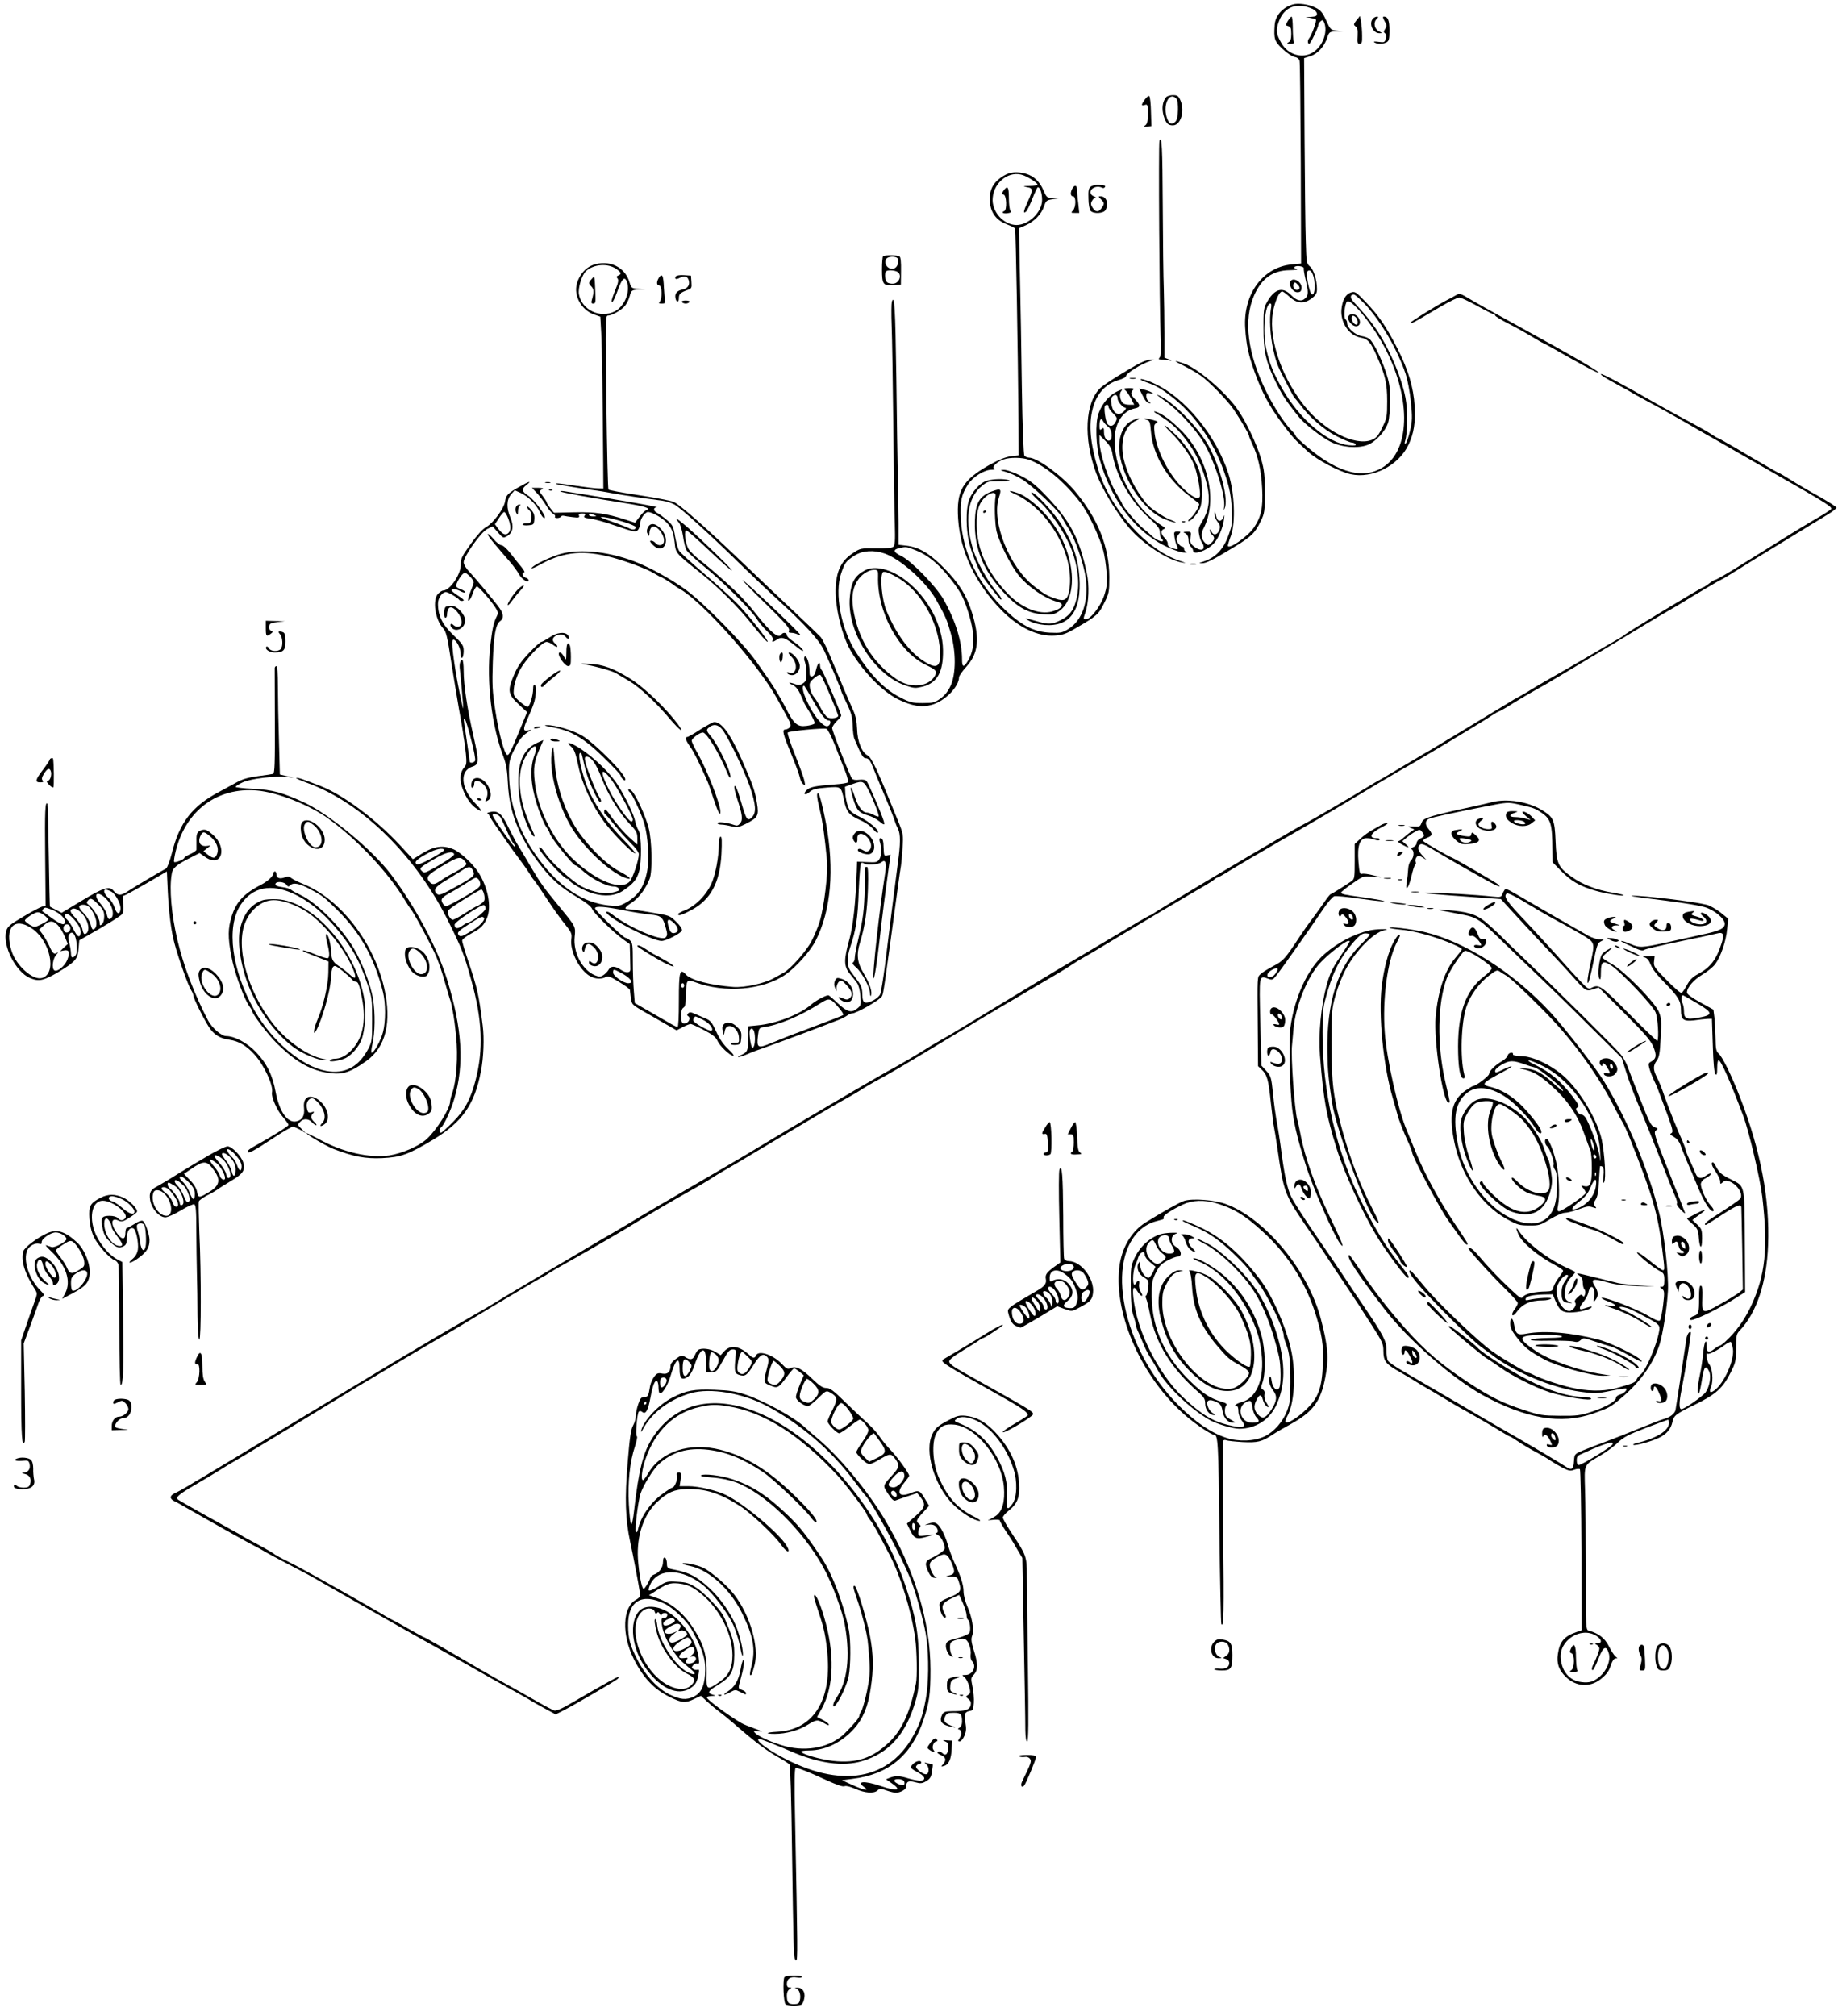 <?xml version="1.0" standalone="no"?>
<!DOCTYPE svg PUBLIC "-//W3C//DTD SVG 20010904//EN"
 "http://www.w3.org/TR/2001/REC-SVG-20010904/DTD/svg10.dtd">
<svg version="1.0" xmlns="http://www.w3.org/2000/svg"
 width="1217pt" height="1335pt" viewBox="0 0 1217 1335"
 preserveAspectRatio="xMidYMid meet">
<g transform="translate(0,1335) scale(0.1,-0.1)"
fill="#000000" stroke="none">
<path d="M8558 13320 c-67 -20 -114 -75 -118 -135 -6 -93 -2 -107 50 -157 28
-27 64 -51 80 -55 20 -3 32 -13 35 -27 3 -11 6 -318 8 -681 l2 -660 -63 -6
c-191 -18 -322 -198 -307 -422 7 -111 21 -175 61 -287 47 -133 100 -233 182
-341 73 -98 81 -106 172 -189 61 -56 208 -133 284 -150 143 -31 317 57 382
195 36 75 47 148 41 255 -7 124 -43 244 -115 384 -76 148 -123 216 -208 305
-67 70 -72 73 -100 64 -34 -11 -56 -50 -62 -113 -7 -86 51 -172 126 -185 48
-8 68 -30 108 -122 56 -125 69 -182 69 -298 0 -105 -2 -114 -33 -177 -27 -55
-39 -68 -70 -81 -111 -43 -316 62 -448 229 -161 205 -244 472 -200 644 17 67
39 110 56 110 6 0 28 -16 50 -37 50 -44 95 -47 146 -8 27 21 34 33 34 61 0 59
-21 128 -46 149 -23 19 -24 27 -28 170 -3 83 -6 389 -8 680 l-3 530 42 13 c48
16 93 65 112 125 12 35 15 37 59 39 l47 1 -43 4 c-41 4 -43 6 -71 68 -23 51
-37 68 -68 83 -46 24 -118 34 -155 22z m135 -30 c15 -8 27 -21 27 -32 0 -14
-8 -18 -42 -20 -41 -1 -41 -1 -8 -5 19 -3 38 -8 43 -12 7 -7 -28 -106 -45
-125 -11 -13 -10 -36 1 -36 8 0 61 109 61 128 0 5 7 15 15 22 12 10 16 8 24
-12 23 -62 -11 -153 -74 -194 -69 -45 -164 -18 -209 58 -37 64 -40 87 -17 149
36 96 122 126 224 79z m-60 -1717 c-2 -7 4 -41 12 -75 19 -80 19 -103 -1 -122
-25 -25 -57 -19 -94 19 -59 61 -115 42 -166 -55 -16 -29 -19 -57 -18 -165 0
-148 15 -216 72 -335 49 -103 73 -140 164 -253 36 -44 148 -132 208 -162 72
-37 179 -46 245 -21 55 21 120 93 137 150 7 23 12 88 12 146 0 92 -4 116 -31
196 -31 89 -72 173 -100 205 -8 9 -32 20 -55 23 -44 7 -98 54 -98 86 0 11 -5
22 -11 26 -14 8 -6 101 10 117 24 24 163 -143 245 -295 175 -326 178 -667 7
-792 -130 -95 -306 -53 -511 121 -44 37 -80 71 -80 76 0 4 -10 18 -22 30 -52
52 -122 159 -173 263 -125 253 -153 474 -81 638 50 113 123 165 233 167 37 1
60 3 51 6 -31 8 -19 24 15 21 19 -2 31 -8 30 -15z m55 -30 c26 -49 21 -167 -6
-138 -13 15 -36 131 -28 144 10 16 24 13 34 -6z m349 -206 c107 -114 214 -298
270 -462 13 -40 28 -119 35 -186 10 -103 10 -124 -6 -193 -10 -42 -23 -79 -29
-83 -7 -4 -8 2 -3 18 17 55 18 205 2 286 -27 140 -113 339 -200 462 -40 57
-67 89 -144 173 -24 26 -23 48 2 48 8 0 40 -29 73 -63z m-622 -34 c-11 -61 -5
-171 15 -265 17 -77 30 -114 67 -183 6 -11 23 -44 38 -74 15 -30 32 -60 38
-67 7 -6 23 -27 37 -45 60 -81 157 -165 238 -206 46 -24 92 -43 102 -43 10 0
22 -5 26 -11 5 -9 -8 -10 -45 -7 -139 14 -322 168 -439 371 -61 106 -88 174
-109 272 -24 112 -7 295 28 295 8 0 9 -12 4 -37z"/>
<path d="M8527 13211 c-16 -28 -16 -29 3 -34 16 -4 20 -14 20 -51 0 -32 -5
-48 -17 -55 -15 -9 -14 -10 11 -11 22 0 27 4 22 16 -3 9 -6 49 -6 90 0 41 -4
74 -8 74 -4 0 -15 -13 -25 -29z"/>
<path d="M8543 11483 c-10 -26 19 -68 47 -68 20 0 26 6 28 27 5 42 -61 79 -75
41z m51 -19 c17 -17 13 -34 -9 -34 -15 0 -28 27 -19 41 7 12 10 12 28 -7z"/>
<path d="M8927 11251 c-6 -24 26 -61 52 -61 26 0 34 28 16 56 -19 30 -61 32
-68 5z m51 -3 c13 -13 16 -48 4 -48 -14 0 -32 23 -32 42 0 21 11 23 28 6z"/>
<path d="M8982 13216 c-20 -26 -21 -30 -6 -41 12 -8 15 -24 13 -63 -3 -44 -1
-52 14 -52 14 0 17 9 16 53 0 28 -3 70 -7 92 l-7 39 -23 -28z"/>
<path d="M9092 13228 c-31 -31 -3 -98 41 -98 21 0 21 1 -3 13 -30 15 -38 58
-15 81 13 12 13 16 3 16 -8 0 -19 -5 -26 -12z"/>
<path d="M9168 13210 c15 -25 15 -33 4 -51 -11 -17 -11 -23 -2 -29 8 -5 10
-18 6 -35 -7 -26 -10 -27 -48 -22 -28 4 -37 2 -27 -4 19 -12 56 -11 80 1 16 9
19 22 19 78 0 67 -10 92 -37 92 -9 0 -7 -8 5 -30z"/>
<path d="M7581 12692 c-26 -37 -26 -45 -1 -37 19 6 20 2 20 -59 0 -51 -4 -67
-17 -76 -15 -9 -13 -10 12 -8 l29 3 -3 95 c-1 52 -6 99 -11 103 -4 5 -17 -5
-29 -21z"/>
<path d="M7721 12706 c-24 -29 -30 -75 -16 -123 15 -49 28 -63 61 -63 51 0 80
92 51 163 -14 32 -20 37 -50 37 -19 0 -40 -6 -46 -14z m67 -8 c18 -18 15 -133
-4 -152 -23 -24 -40 -19 -54 14 -35 85 8 188 58 138z"/>
<path d="M7677 12417 c-7 -18 0 -1114 8 -1290 5 -92 3 -132 -6 -143 -9 -11 -8
-14 4 -14 8 0 30 -2 48 -5 33 -5 33 -5 7 6 l-28 11 0 161 c0 89 -2 221 -4 292
-3 72 -6 320 -7 552 -2 387 -6 472 -22 430z"/>
<path d="M6645 12186 c-74 -45 -100 -100 -89 -188 9 -64 47 -110 112 -134 26
-10 50 -22 53 -27 5 -8 19 -803 23 -1297 l1 -205 -52 -6 c-36 -5 -80 -23 -145
-59 -176 -100 -216 -170 -204 -355 14 -216 113 -426 285 -603 113 -116 241
-178 355 -170 52 3 75 11 141 50 138 80 150 91 186 165 32 64 34 73 34 173 -1
202 -76 388 -230 571 -86 102 -248 219 -302 219 -11 0 -25 6 -30 13 -6 7 -13
187 -17 452 -3 242 -9 578 -13 747 l-6 307 44 19 c57 25 105 74 122 126 13 38
17 41 58 47 l44 6 -42 1 c-41 2 -43 4 -64 52 -25 58 -64 95 -117 110 -59 16
-104 12 -147 -14z m132 3 c35 -13 93 -51 93 -61 0 -5 -24 -9 -52 -9 -47 -1
-49 -2 -18 -8 41 -7 41 -17 4 -99 -28 -61 -31 -80 -10 -63 7 6 26 45 42 86 16
41 32 75 36 75 15 0 28 -40 28 -84 0 -80 -88 -166 -170 -166 -87 1 -166 91
-157 180 9 108 113 184 204 149z m36 -1883 c106 -38 233 -144 341 -284 52 -69
125 -221 151 -317 9 -33 19 -99 22 -146 5 -72 2 -97 -16 -152 -24 -72 -90
-157 -121 -157 -18 0 -18 2 -4 43 23 64 28 181 10 262 -49 231 -109 344 -269
512 -73 76 -104 100 -169 133 -46 23 -94 40 -112 39 -28 -1 -26 -2 16 -14 25
-7 74 -29 107 -50 68 -41 246 -212 264 -253 7 -15 24 -45 39 -67 44 -65 106
-241 117 -335 20 -153 -23 -277 -114 -334 -42 -26 -52 -28 -123 -25 -101 5
-180 43 -284 139 -187 172 -296 391 -306 614 -5 121 3 158 47 228 33 51 108
98 158 98 18 0 23 3 15 8 -16 11 20 45 63 60 42 15 123 14 168 -2z"/>
<path d="M6645 12088 c-14 -21 -14 -23 0 -26 20 -5 24 -103 4 -110 -22 -8 -6
-18 22 -14 22 3 27 8 20 15 -6 6 -11 44 -11 84 0 76 -8 88 -35 51z"/>
<path d="M6537 10168 c-49 -13 -108 -81 -125 -142 -16 -60 -15 -174 2 -256 14
-67 59 -183 92 -236 21 -34 115 -154 120 -154 12 0 -1 22 -39 67 -47 55 -117
182 -140 253 -63 199 -43 356 56 434 36 29 44 31 120 30 49 0 72 3 57 7 -35
10 -98 9 -143 -3z"/>
<path d="M6567 10096 c-82 -30 -109 -77 -112 -197 -5 -186 59 -336 207 -489
82 -85 151 -121 243 -127 61 -4 74 -2 105 19 143 95 105 417 -73 626 -65 76
-142 138 -197 157 -60 21 -73 18 -22 -5 234 -106 408 -422 359 -652 -11 -50
-32 -61 -87 -42 -58 20 -72 28 -141 81 -163 124 -285 426 -236 585 20 63 16
66 -46 44z m25 -32 c-9 -49 -5 -185 7 -234 18 -72 88 -213 139 -281 59 -78
182 -164 265 -184 50 -13 31 -45 -38 -64 -85 -23 -202 24 -293 119 -135 139
-204 292 -205 455 -2 95 16 148 59 186 38 33 71 34 66 3z"/>
<path d="M6510 9959 c0 -5 5 -7 10 -4 6 3 10 8 10 11 0 2 -4 4 -10 4 -5 0 -10
-5 -10 -11z"/>
<path d="M6878 10034 c75 -67 178 -219 216 -320 47 -125 58 -246 30 -343 -19
-68 -45 -100 -105 -129 -53 -26 -77 -27 -144 -8 -96 27 -101 28 -60 5 23 -13
64 -24 102 -27 167 -13 245 94 230 316 -9 128 -45 232 -123 355 -51 80 -170
207 -194 207 -8 0 13 -25 48 -56z"/>
<path d="M7223 12115 c-15 -11 -18 -26 -16 -80 0 -36 7 -72 13 -80 19 -23 87
-19 100 4 23 43 6 91 -32 91 -17 0 -17 -1 2 -20 24 -24 24 -29 4 -58 -20 -29
-40 -28 -59 2 -13 19 -14 29 -5 45 6 12 16 21 23 22 7 0 2 4 -10 9 -36 14 -27
52 13 62 12 3 28 1 37 -3 10 -6 18 -5 22 1 7 11 5 12 -42 16 -17 1 -40 -4 -50
-11z"/>
<path d="M7100 12101 c-15 -28 -12 -51 5 -51 21 0 20 -73 -1 -94 -14 -15 -13
-16 13 -16 l29 0 -7 68 c-5 37 -8 77 -8 90 -1 27 -17 29 -31 3z"/>
<path d="M5847 11653 c-4 -3 -7 -43 -7 -88 0 -98 7 -108 77 -103 l48 3 1 90
c1 57 -2 93 -10 97 -14 10 -100 10 -109 1z m100 -19 c3 -8 1 -26 -5 -40 -23
-49 -93 -16 -77 36 8 25 72 28 82 4z m3 -90 c21 -25 1 -68 -33 -72 -16 -2 -35
2 -43 9 -14 12 -19 60 -7 72 12 13 71 7 83 -9z"/>
<path d="M3925 11595 c-48 -17 -89 -65 -105 -122 -23 -82 30 -177 115 -206
l40 -14 6 -109 c5 -97 9 -369 13 -864 l1 -165 -35 1 c-19 0 -84 8 -144 17
-112 17 -143 20 -135 13 4 -4 167 -31 259 -43 19 -2 69 -10 110 -18 69 -13
210 -34 335 -50 28 -4 66 -16 85 -28 46 -29 227 -192 425 -386 88 -86 203
-195 255 -242 184 -168 273 -265 307 -337 37 -78 113 -258 113 -267 0 -4 17
-41 37 -83 30 -63 37 -89 39 -146 1 -38 6 -78 12 -90 5 -11 20 -45 32 -73 15
-34 29 -53 40 -53 21 0 32 -14 50 -60 7 -19 39 -96 70 -170 32 -74 63 -152 70
-173 7 -22 18 -51 26 -65 17 -34 17 -99 -1 -227 -7 -55 -25 -192 -39 -305 -14
-113 -35 -279 -46 -370 -12 -91 -26 -177 -31 -191 -12 -30 -78 -65 -103 -56
-11 5 -16 20 -16 54 -1 37 -7 57 -30 88 -16 22 -37 50 -46 62 -27 37 -28 92
-4 163 38 112 50 190 56 373 4 98 11 180 16 183 5 3 14 2 21 -4 16 -12 94 -7
113 9 27 22 36 -2 25 -72 -37 -232 -87 -686 -77 -696 6 -6 23 105 41 262 18
160 40 329 58 458 l14 98 -22 -5 c-21 -5 -22 -2 -24 45 -1 53 -6 69 -22 69 -6
0 -7 -9 -4 -21 14 -42 13 -95 -2 -117 -13 -21 -20 -23 -81 -20 l-67 3 -2 -65
c-8 -212 -24 -360 -49 -450 -37 -132 -37 -177 1 -225 17 -20 38 -48 49 -62 11
-15 20 -47 23 -87 5 -60 4 -64 -23 -85 -38 -30 -66 -21 -131 40 -28 27 -54 49
-58 49 -18 0 -82 -34 -112 -60 -75 -66 -233 -128 -358 -139 l-60 -6 0 -75 c-1
-86 -5 -97 -49 -116 -17 -7 -24 -13 -16 -13 8 0 35 9 60 20 24 11 78 31 119
45 64 22 368 135 486 182 22 9 47 22 56 29 8 7 23 13 31 13 29 0 189 92 198
114 11 24 12 37 105 721 9 66 18 131 21 145 2 14 7 66 10 115 6 88 6 92 -34
190 -132 327 -171 410 -197 423 -39 20 -68 93 -70 177 -2 51 -9 85 -27 125
-14 30 -42 96 -63 145 -20 50 -41 99 -46 110 -5 11 -26 62 -47 113 -22 51 -48
103 -59 115 -11 12 -87 85 -169 162 -82 77 -234 221 -337 320 -253 242 -425
394 -467 412 -19 8 -122 28 -229 44 -107 16 -198 33 -202 37 -4 4 -10 265 -14
580 -7 530 -6 572 9 572 27 0 93 37 115 66 12 15 26 44 31 65 10 36 12 38 58
42 l47 3 -47 2 c-46 2 -47 3 -60 43 -30 103 -136 152 -243 114z m156 -26 c33
-23 36 -34 13 -43 -12 -5 -14 -10 -5 -20 8 -10 5 -28 -14 -74 -14 -34 -25 -67
-25 -74 0 -24 18 7 40 69 29 80 46 96 61 57 24 -66 -16 -164 -81 -196 -97 -49
-220 11 -237 115 -6 42 20 127 47 152 52 47 146 53 201 14z m1473 -4891 c20
-23 33 -45 29 -48 -9 -7 -57 -25 -258 -101 -77 -28 -175 -67 -218 -85 -90 -38
-98 -33 -88 51 5 44 9 50 31 53 102 13 246 73 385 161 55 35 65 33 119 -31z
m-556 -183 c4 -45 -5 -88 -17 -81 -11 7 -24 104 -15 117 12 20 29 2 32 -36z"/>
<path d="M3918 11503 c-22 -24 -22 -30 -3 -49 17 -18 19 -36 6 -82 -8 -27 -7
-32 8 -32 14 0 16 9 13 73 -5 116 -4 113 -24 90z"/>
<path d="M4362 11510 c-16 -27 -15 -50 3 -50 19 0 21 -90 3 -108 -9 -9 -6 -12
15 -12 17 0 25 4 22 13 -3 6 -6 48 -9 92 -3 82 -12 99 -34 65z"/>
<path d="M4475 11520 c-11 -17 1 -23 23 -11 32 17 52 13 61 -11 12 -32 -4 -58
-39 -65 -36 -7 -53 -25 -48 -54 4 -32 24 -34 23 -3 0 27 10 37 58 54 26 9 28
14 25 52 l-3 43 -47 3 c-26 2 -49 -2 -53 -8z"/>
<path d="M9640 11395 c-14 -8 -36 -20 -50 -27 -76 -39 -259 -153 -251 -156 11
-4 18 0 197 106 58 34 115 62 126 62 11 0 64 -25 118 -55 54 -30 103 -55 109
-55 6 0 11 -4 11 -9 0 -5 39 -29 88 -54 48 -24 117 -63 155 -86 37 -22 69 -41
72 -41 2 0 46 -24 97 -53 148 -85 269 -150 273 -145 7 7 -175 113 -540 313
-182 100 -275 152 -335 188 -41 24 -47 25 -70 12z"/>
<path d="M5905 11351 c-3 -11 -4 -83 -1 -158 3 -76 8 -372 11 -658 3 -286 7
-582 10 -657 3 -110 1 -139 -11 -149 -9 -7 -50 -11 -115 -10 -101 2 -103 1
-154 -33 -77 -51 -109 -120 -112 -241 -2 -123 43 -306 100 -404 82 -139 209
-269 313 -321 92 -45 159 -56 225 -36 86 24 179 120 179 182 0 9 22 40 48 69
80 88 91 186 38 358 -35 114 -87 197 -186 297 -95 96 -164 137 -248 147 l-52
6 0 146 c-1 80 -2 218 -5 306 -2 88 -7 383 -10 656 -7 464 -12 555 -30 500z
m157 -1644 c74 -28 145 -84 217 -172 72 -89 98 -132 126 -220 52 -156 53 -257
4 -340 -28 -47 -39 -44 -39 8 0 119 -43 258 -123 399 -50 87 -214 256 -280
287 -53 25 -56 43 -11 52 44 10 45 10 106 -14z m-204 -22 c105 -37 274 -188
340 -305 64 -114 72 -133 97 -222 36 -125 35 -267 0 -347 -18 -39 -39 -65 -68
-86 -38 -27 -50 -30 -118 -30 -66 0 -83 4 -144 35 -107 54 -195 143 -296 300
-100 154 -145 392 -99 525 24 70 32 80 89 117 52 33 127 38 199 13z"/>
<path d="M5726 9573 c-66 -35 -91 -79 -99 -177 -21 -226 162 -515 369 -585 57
-19 66 -19 115 -7 95 25 135 97 133 241 -2 166 -99 348 -245 461 -98 76 -208
103 -273 67z m88 -38 c-8 -235 137 -503 320 -589 64 -31 72 -40 57 -69 -42
-77 -164 -87 -256 -23 -158 110 -255 269 -286 467 -13 84 -1 146 38 198 28 36
76 62 108 58 17 -2 20 -9 19 -42z m145 -19 c134 -85 242 -267 262 -441 15
-138 -9 -164 -102 -104 -98 62 -183 177 -249 334 -30 71 -45 223 -25 255 7 12
53 -6 114 -44z"/>
<path d="M4515 11350 c3 -5 15 -10 25 -10 10 0 22 5 25 10 4 6 -7 10 -25 10
-18 0 -29 -4 -25 -10z"/>
<path d="M7549 10946 c-81 -42 -233 -137 -262 -164 -103 -97 -115 -335 -28
-567 41 -108 135 -263 220 -363 88 -103 256 -212 346 -226 34 -6 31 -4 -17 12
-217 73 -453 337 -536 602 -53 171 -65 296 -37 404 26 99 84 163 170 189 28 8
50 19 50 25 0 20 101 83 165 103 l25 7 -25 1 c-14 0 -46 -10 -71 -23z"/>
<path d="M7840 10927 c36 -18 85 -46 110 -64 55 -38 186 -173 221 -228 51 -77
99 -160 99 -170 0 -5 9 -28 20 -51 39 -80 61 -176 67 -296 7 -130 -6 -190 -55
-262 -41 -60 -172 -150 -172 -118 0 4 9 35 21 67 31 87 23 282 -16 405 -81
255 -287 507 -493 601 -34 16 -73 29 -85 29 -13 -1 -2 -8 28 -19 76 -27 106
-45 187 -109 154 -124 279 -312 346 -524 23 -69 33 -125 38 -199 5 -95 4 -111
-20 -178 -34 -99 -88 -155 -176 -182 -24 -7 -24 -7 -2 -8 28 -1 66 18 207 103
122 74 145 96 183 176 25 51 27 65 27 190 0 112 -4 149 -24 219 -29 101 -105
260 -163 339 -84 116 -262 266 -351 296 -71 24 -70 19 3 -17z"/>
<path d="M10600 10873 c0 -8 20 -21 130 -81 36 -19 70 -38 75 -42 6 -4 46 -26
90 -50 101 -54 135 -73 270 -150 61 -35 121 -70 135 -78 14 -7 46 -26 71 -40
25 -15 198 -114 385 -221 347 -198 377 -218 368 -232 -2 -5 -48 -34 -102 -65
-53 -31 -151 -90 -217 -132 -66 -41 -149 -93 -185 -115 -36 -22 -81 -50 -100
-62 -74 -47 -158 -95 -165 -95 -5 0 -23 -11 -41 -25 -18 -14 -36 -25 -40 -25
-9 0 -490 -291 -513 -310 -9 -8 -30 -22 -47 -31 -16 -9 -108 -62 -204 -119
-96 -56 -199 -116 -227 -131 -29 -16 -82 -47 -117 -68 -35 -22 -81 -49 -103
-61 -21 -11 -54 -30 -74 -43 -87 -53 -500 -303 -516 -312 -10 -5 -71 -41 -136
-80 -65 -38 -134 -80 -155 -92 -20 -12 -44 -25 -52 -30 -8 -4 -42 -23 -75 -44
-101 -62 -348 -206 -405 -237 -59 -31 -71 -38 -347 -200 -235 -138 -620 -369
-655 -393 -15 -11 -29 -19 -32 -19 -3 0 -38 -20 -78 -43 -40 -24 -172 -102
-293 -174 -121 -71 -234 -139 -252 -149 -56 -34 -648 -392 -683 -414 -8 -5
-44 -26 -80 -46 -36 -20 -87 -51 -115 -69 -52 -33 -166 -100 -245 -142 -87
-48 -645 -376 -855 -503 -60 -37 -198 -118 -305 -180 -276 -160 -478 -278
-530 -311 -25 -15 -74 -44 -110 -65 -36 -20 -148 -86 -250 -147 -102 -60 -228
-135 -280 -165 -52 -31 -140 -83 -195 -116 -55 -34 -107 -65 -117 -71 -151
-87 -216 -125 -343 -199 -165 -97 -405 -241 -545 -326 -95 -58 -992 -598
-1021 -615 -10 -5 -44 -26 -76 -45 -32 -19 -70 -40 -86 -47 -33 -15 -35 -36
-5 -51 13 -6 48 -25 78 -43 198 -113 357 -202 435 -244 50 -26 95 -51 100 -55
6 -4 71 -39 146 -78 74 -38 160 -84 190 -102 29 -17 61 -35 69 -40 8 -5 128
-72 265 -151 285 -162 338 -192 525 -296 74 -41 164 -92 200 -113 61 -35 199
-112 300 -168 25 -14 50 -28 55 -32 6 -4 45 -26 87 -49 l77 -42 48 24 c57 28
341 193 360 209 7 6 12 13 9 15 -4 4 -75 -35 -309 -171 -69 -41 -104 -55 -118
-51 -11 4 -62 30 -112 59 -51 29 -139 79 -197 111 -112 62 -205 115 -416 239
-73 42 -134 76 -137 76 -3 0 -45 23 -94 51 -48 28 -97 55 -108 60 -11 5 -33
17 -50 27 -16 10 -50 30 -75 44 -25 14 -76 44 -115 66 -252 143 -400 225 -464
256 -41 20 -82 42 -90 50 -9 7 -56 34 -106 61 -49 26 -94 50 -100 55 -5 4 -35
21 -65 37 -52 28 -280 156 -318 178 -9 6 -26 15 -37 22 -28 16 -11 33 109 103
56 32 125 74 154 92 58 36 55 35 162 97 74 44 692 419 740 449 14 9 39 24 56
34 17 9 60 35 95 56 69 43 428 255 442 261 5 2 68 39 140 83 122 74 165 100
377 226 41 24 95 56 120 70 25 13 50 28 56 33 5 4 57 35 115 67 191 108 383
219 474 276 115 70 226 135 340 199 50 27 113 64 140 82 28 18 69 43 92 56 24
13 141 82 260 154 396 236 507 301 568 334 32 18 71 41 85 51 14 9 49 30 78
46 130 71 133 73 567 334 121 73 234 141 250 150 17 10 82 48 145 85 63 38
151 89 195 115 44 25 100 59 125 75 67 44 74 48 111 69 19 10 77 44 129 76
170 103 610 364 666 395 29 17 59 36 66 43 7 7 16 12 20 12 5 0 45 23 89 51
44 27 187 111 317 186 130 74 291 168 357 207 269 161 458 273 508 300 79 44
496 295 544 328 23 15 45 28 49 28 4 0 46 24 93 54 47 29 113 68 146 86 33 18
76 43 95 54 19 12 44 27 55 33 11 6 103 62 205 123 102 61 192 115 200 120 8
5 76 46 150 91 74 45 155 93 180 107 25 14 61 35 80 47 65 41 258 155 263 155
4 0 91 53 197 120 8 6 114 70 235 144 121 74 246 151 278 170 31 19 57 39 57
45 0 5 -51 37 -112 72 -62 34 -148 84 -190 111 -42 26 -79 48 -82 48 -3 0 -43
22 -88 49 -46 26 -134 78 -196 115 -62 36 -116 66 -119 66 -2 0 -17 8 -31 18
-27 19 -80 49 -222 125 -41 22 -106 58 -145 80 -233 134 -375 209 -375 200z"/>
<path d="M7483 10843 c9 -2 25 -2 35 0 9 3 1 5 -18 5 -19 0 -27 -2 -17 -5z"/>
<path d="M7450 10767 c9 -7 26 -31 38 -54 l22 -43 -34 0 c-18 0 -38 6 -43 13
-18 22 -23 60 -10 76 10 12 9 14 -8 7 -61 -22 -115 -81 -141 -153 -23 -64 -18
-218 10 -314 70 -242 207 -433 388 -541 65 -38 145 -69 177 -67 10 0 12 2 4 6
-7 2 -13 11 -13 19 0 8 -4 14 -9 14 -16 0 -41 31 -41 50 0 10 7 26 16 34 14
15 13 16 -10 16 -23 0 -24 -3 -19 -37 3 -21 10 -46 15 -56 13 -26 7 -29 -31
-16 -21 7 -31 17 -29 27 2 9 -7 26 -19 39 -27 26 -30 51 -7 60 12 4 8 10 -18
26 -174 108 -308 352 -308 562 0 113 53 195 135 211 38 7 38 22 -2 63 -26 27
-29 41 -11 59 9 9 3 12 -27 12 -33 -1 -37 -3 -25 -13z m-50 -56 c0 -20 35 -61
52 -61 6 0 3 -9 -7 -20 -35 -39 -74 -21 -85 39 -6 32 -4 46 7 57 17 17 33 10
33 -15z m-60 -55 c0 -7 13 -27 30 -43 27 -27 29 -32 17 -56 -13 -29 -38 -35
-54 -14 -13 15 -26 111 -16 120 11 12 23 8 23 -7z m-2 -132 c24 -16 31 -77 12
-89 -19 -12 -40 16 -40 52 0 30 -2 34 -15 23 -13 -11 -15 -7 -15 22 0 43 11
55 25 28 6 -11 21 -27 33 -36z m27 -175 c24 -150 122 -322 250 -435 54 -49 65
-64 65 -91 0 -17 5 -35 10 -38 6 -3 10 -10 10 -15 0 -13 -45 5 -68 27 -10 10
-39 35 -64 55 -40 32 -138 149 -138 163 0 3 -14 27 -30 54 -59 95 -120 279
-120 361 l0 40 39 -39 c28 -28 41 -51 46 -82z"/>
<path d="M7563 10736 c20 -41 33 -56 52 -56 6 1 2 5 -7 11 -10 5 -18 22 -18
36 0 22 3 24 28 19 24 -5 25 -5 8 5 -11 7 -34 15 -51 19 l-32 7 20 -41z"/>
<path d="M7707 10700 c89 -60 210 -191 266 -286 73 -125 145 -355 132 -422 -4
-22 -4 -24 4 -7 27 58 -29 273 -107 414 -72 129 -250 306 -339 337 -10 4 10
-12 44 -36z"/>
<path d="M7671 10603 c76 -47 117 -83 168 -147 80 -100 125 -197 156 -330 19
-86 8 -159 -34 -227 -25 -41 -28 -52 -21 -89 4 -23 13 -47 19 -53 6 -6 11 -19
11 -29 0 -25 -31 -23 -65 4 -23 18 -26 26 -22 60 5 37 4 38 -26 37 -18 0 -25
-3 -17 -6 21 -8 30 -24 30 -54 0 -15 7 -32 15 -39 8 -7 15 -19 15 -26 0 -32
93 0 137 48 30 32 61 105 67 158 4 29 3 36 -2 20 -11 -36 -40 -38 -48 -3 -10
45 -12 50 -13 22 -1 -15 9 -39 21 -54 17 -22 19 -32 12 -53 -12 -35 -41 -40
-53 -10 -7 15 -10 17 -10 7 -1 -9 6 -22 14 -29 20 -17 19 -33 -5 -55 -19 -17
-21 -17 -39 -1 -26 23 -31 60 -14 93 98 185 36 466 -141 648 -73 74 -133 118
-176 130 -16 4 -9 -4 21 -22z"/>
<path d="M7491 10562 c-49 -24 -80 -90 -81 -167 0 -182 154 -428 306 -484 30
-12 60 -21 67 -21 7 1 -9 9 -35 19 -49 20 -132 76 -158 108 -73 90 -129 200
-150 295 -26 118 8 220 84 254 17 7 24 13 16 14 -8 0 -31 -8 -49 -18z"/>
<path d="M7590 10571 c23 -6 25 -13 31 -81 12 -150 109 -314 245 -417 41 -31
74 -57 74 -60 0 -19 -33 -74 -55 -91 -15 -12 -22 -22 -15 -22 20 0 69 59 80
98 14 52 12 158 -4 218 -20 75 -86 181 -154 248 -34 33 -69 64 -79 69 -10 6 9
-17 42 -49 63 -62 126 -149 150 -208 25 -60 50 -205 37 -218 -16 -16 -53 5
-113 63 -90 88 -170 244 -184 361 -5 48 -4 58 11 66 15 8 12 12 -22 21 -21 6
-46 10 -54 10 -8 -1 -4 -4 10 -8z"/>
<path d="M3439 10127 c-79 -45 -88 -55 -95 -98 -8 -48 -79 -143 -124 -168 -22
-11 -61 -54 -103 -112 -59 -82 -67 -99 -66 -134 4 -63 -71 -175 -117 -175 -7
0 -22 -10 -34 -22 -38 -41 -19 -171 34 -228 20 -21 28 -54 54 -225 18 -110 40
-249 51 -310 11 -60 23 -128 26 -150 2 -22 7 -49 9 -60 2 -11 7 -51 11 -88 5
-56 4 -72 -10 -87 -27 -30 -33 -71 -18 -124 19 -62 54 -118 91 -145 51 -36 50
-23 -3 32 -94 97 -103 215 -17 241 44 14 45 35 8 198 -42 183 -66 343 -66 438
0 39 -4 70 -9 70 -14 0 -21 -28 -16 -63 4 -30 8 -79 20 -217 4 -51 4 -52 -5
-15 -42 183 -76 413 -62 427 15 15 52 -48 52 -90 0 -20 4 -31 10 -27 6 3 10
24 10 45 0 36 -7 46 -68 105 -73 69 -102 129 -102 208 0 37 27 77 53 77 14 0
79 -38 88 -52 4 -6 14 -8 24 -6 12 2 4 11 -29 32 -25 16 -46 33 -46 37 0 14
28 11 60 -6 17 -9 30 -11 30 -6 0 5 -13 14 -30 20 -16 5 -30 15 -30 21 0 17
27 65 45 80 13 11 20 9 46 -16 17 -16 28 -36 25 -44 -2 -8 -13 -39 -25 -68
-12 -34 -15 -52 -8 -49 7 2 19 23 27 47 8 24 20 45 27 47 11 4 109 -111 132
-154 9 -17 9 -28 0 -44 -20 -39 -30 -82 -43 -197 -26 -236 9 -532 89 -737 17
-45 24 -88 28 -175 10 -187 71 -345 203 -521 83 -110 144 -164 265 -235 52
-31 84 -57 90 -73 11 -28 142 -156 207 -202 l42 -30 2 -74 c1 -41 2 -83 2 -92
1 -26 -30 -27 -63 -4 -37 26 -67 27 -81 1 -6 -11 -21 -27 -34 -36 -21 -13 -28
-13 -58 -1 -84 36 -144 151 -133 255 7 67 8 66 -100 197 -105 128 -124 155
-181 250 -26 44 -56 96 -68 115 -12 19 -29 49 -39 65 -10 17 -33 63 -53 102
-40 85 -68 108 -116 97 -18 -4 -27 -9 -20 -11 6 -3 12 -8 12 -13 0 -5 26 -45
58 -90 31 -45 64 -92 72 -104 8 -11 39 -55 70 -96 31 -41 62 -86 69 -98 7 -13
19 -31 27 -40 8 -9 46 -64 84 -122 38 -58 91 -133 119 -167 45 -56 49 -65 44
-101 -11 -80 56 -210 127 -247 34 -18 73 -19 101 -4 16 8 32 3 89 -33 39 -23
71 -47 71 -53 1 -5 2 -21 4 -35 1 -14 4 -34 8 -45 7 -20 15 -26 137 -95 36
-21 86 -49 113 -65 l47 -27 40 21 c23 12 46 21 53 21 7 0 46 -18 88 -40 57
-30 80 -48 89 -70 14 -34 83 -100 105 -100 8 0 -6 19 -32 43 -31 28 -57 66
-80 115 -28 62 -38 75 -70 88 -21 9 -53 23 -71 31 -26 12 -36 13 -45 4 -9 -9
-9 -14 1 -20 15 -9 6 -37 -15 -45 -25 -10 -33 3 -33 49 0 29 5 47 15 53 12 6
16 28 17 85 2 100 5 105 60 84 195 -74 450 -53 600 51 67 46 165 156 199 224
102 201 125 470 68 778 -19 101 -42 191 -50 196 -14 8 -11 -25 10 -112 18 -73
32 -174 47 -334 8 -80 -20 -308 -48 -400 -11 -36 -35 -94 -54 -130 -33 -65
-139 -186 -186 -211 -14 -8 -43 -24 -65 -36 -63 -35 -194 -63 -266 -58 -153
12 -282 45 -315 82 -41 45 -47 21 -47 -173 0 -106 -3 -174 -9 -174 -5 0 -39
17 -75 39 -36 21 -98 57 -137 79 l-71 41 -6 77 c-4 42 -7 132 -7 199 0 105 -2
124 -18 138 -10 10 -23 17 -29 17 -16 0 -203 181 -203 196 0 17 68 12 205 -16
50 -10 121 -21 158 -25 76 -7 87 -17 107 -94 10 -36 9 -46 -3 -58 -27 -27
-247 68 -354 153 -17 14 -34 21 -37 16 -16 -27 297 -192 365 -192 30 0 127 50
134 69 4 9 -11 32 -37 57 -42 42 -45 43 -169 63 -70 12 -136 21 -148 21 -32 0
-26 12 24 45 45 30 90 90 116 155 20 49 16 255 -6 338 -21 81 -85 221 -113
246 -12 11 -22 14 -22 8 0 -6 5 -14 11 -18 14 -8 73 -136 94 -204 26 -85 35
-236 20 -318 -21 -108 -62 -167 -149 -213 -33 -18 -49 -20 -105 -14 -170 18
-325 120 -462 305 -135 180 -198 365 -199 580 0 66 4 85 34 145 32 67 58 99
101 124 18 10 17 11 -7 5 -34 -8 -36 7 -9 68 47 107 53 126 58 174 4 33 1 54
-6 58 -7 5 -11 -3 -11 -23 0 -47 -23 -121 -37 -121 -7 0 -31 17 -54 37 -40 37
-41 39 -36 89 3 30 19 78 38 115 36 71 148 189 178 189 10 0 30 -9 45 -21 27
-21 38 -11 11 11 -21 17 -19 37 4 50 29 15 52 12 67 -7 7 -10 16 -15 20 -11 4
4 1 14 -6 23 -20 24 -73 18 -121 -15 -24 -16 -49 -30 -55 -30 -6 0 -43 -33
-81 -73 -54 -57 -77 -91 -102 -151 -42 -100 -37 -124 35 -191 l54 -50 -39 -95
c-69 -168 -81 -192 -93 -188 -19 7 -56 144 -79 298 -19 123 -21 170 -16 315 6
181 19 252 49 273 24 17 23 47 -4 85 -26 38 -147 183 -200 241 -22 22 -38 50
-38 63 0 39 115 201 157 221 l35 17 35 -40 c33 -38 35 -39 60 -25 39 22 47 65
23 122 -28 64 -26 120 4 155 l24 27 40 -18 c50 -23 106 -79 127 -128 8 -21 22
-38 29 -38 23 0 -62 118 -105 147 -46 30 -48 44 -13 72 39 31 17 25 -47 -12z
m-75 -207 c20 -51 20 -84 0 -101 -19 -15 -38 -6 -68 34 l-19 26 27 41 c14 22
30 40 35 40 5 0 16 -18 25 -40z m-244 -1469 c18 -67 29 -129 26 -137 -6 -15
-36 -20 -36 -5 0 5 -9 68 -20 141 -23 154 -23 147 -10 134 5 -5 23 -65 40
-133z m194 -513 c7 -13 26 -52 42 -88 15 -36 34 -73 42 -83 9 -9 13 -20 10
-23 -6 -5 -134 176 -145 204 -9 22 36 13 51 -10z m1152 -703 c29 -29 28 -59
-2 -63 -17 -2 -24 5 -33 29 -22 64 -8 77 35 34z m-357 -325 c65 -33 92 -70 51
-70 -32 0 -100 48 -100 70 0 25 2 25 49 0z m421 -85 c0 -8 -4 -15 -10 -15 -5
0 -10 7 -10 15 0 8 5 15 10 15 6 0 10 -7 10 -15z m124 -227 c42 -20 75 -62 57
-72 -12 -8 -121 53 -121 68 0 12 9 26 16 26 2 0 23 -10 48 -22z"/>
<path d="M3613 10153 c9 -2 23 -2 30 0 6 3 -1 5 -18 5 -16 0 -22 -2 -12 -5z"/>
<path d="M3557 10083 c19 -21 46 -57 60 -81 14 -23 34 -47 44 -53 11 -5 17
-14 14 -20 -4 -5 3 -9 14 -9 11 0 22 4 26 10 3 5 11 7 18 5 7 -2 33 -6 59 -9
39 -5 46 -3 42 9 -5 11 1 15 21 15 22 0 25 -3 16 -14 -9 -11 -2 -15 37 -20 27
-3 96 -22 153 -42 144 -49 150 -50 166 -29 7 11 13 31 13 45 0 26 32 70 51 70
20 0 75 -28 107 -55 44 -37 61 -73 69 -147 7 -70 6 -70 163 -195 131 -105 260
-234 352 -350 49 -62 94 -113 100 -113 14 0 -114 163 -196 249 -39 40 -140
132 -224 203 -84 72 -159 140 -166 152 -7 11 -19 54 -26 93 -11 67 -15 76 -53
109 -23 20 -52 41 -64 47 -27 12 -30 37 -5 38 26 1 -228 46 -603 105 -22 4
-37 4 -34 0 7 -7 212 -44 419 -76 136 -21 184 -36 151 -47 -14 -6 -30 -22 -59
-61 l-17 -23 -65 21 c-127 41 -199 51 -339 48 l-133 -3 -24 30 c-13 17 -24 34
-24 38 0 5 -12 23 -26 42 -24 31 -24 34 -7 44 15 8 10 10 -23 11 l-42 0 35
-37z m378 -143 c18 -8 17 -9 -7 -9 -16 -1 -28 4 -28 9 0 12 8 12 35 0z m193
-45 c45 -14 82 -30 82 -35 0 -17 -20 -21 -42 -9 -12 7 -65 27 -118 46 -80 28
-88 33 -49 29 25 -3 82 -17 127 -31z"/>
<path d="M3638 10103 c7 -3 16 -2 19 1 4 3 -2 6 -13 5 -11 0 -14 -3 -6 -6z"/>
<path d="M3415 9990 c-3 -11 -2 -28 4 -37 9 -15 10 -13 11 14 0 17 6 34 13 36
7 3 6 6 -5 6 -9 1 -19 -8 -23 -19z"/>
<path d="M3490 9994 c0 -6 7 -17 16 -24 10 -9 14 -26 12 -49 -3 -32 -6 -36
-30 -36 -16 1 -28 -3 -28 -8 0 -4 17 -7 38 -5 35 3 37 5 40 39 2 28 -3 44 -22
65 -14 16 -26 24 -26 18z"/>
<path d="M4480 9914 c0 -4 7 -15 16 -25 8 -9 20 -48 26 -86 5 -37 15 -79 22
-93 6 -13 56 -60 110 -104 123 -98 316 -290 355 -351 16 -26 49 -64 72 -86 27
-25 39 -44 36 -54 -8 -19 -2 -19 29 1 30 20 54 12 119 -41 23 -19 46 -35 50
-35 14 0 -28 42 -67 66 -21 14 -38 31 -38 39 0 17 -25 20 -35 5 -19 -30 -68 8
-161 125 -21 27 -46 57 -54 66 -8 8 -27 29 -41 45 -41 47 -199 189 -273 246
-39 29 -77 67 -87 83 -22 39 -32 127 -14 123 8 -2 77 -63 155 -137 77 -73 143
-131 146 -129 5 6 -178 184 -294 287 -40 34 -72 60 -72 55z"/>
<path d="M7828 9893 c7 -3 16 -2 19 1 4 3 -2 6 -13 5 -11 0 -14 -3 -6 -6z"/>
<path d="M4289 9856 c-8 -17 -8 -29 0 -42 9 -17 10 -16 11 7 0 15 7 32 15 39
29 24 93 -58 80 -101 -8 -23 -38 -25 -55 -4 -7 8 -19 15 -28 15 -12 0 -10 -6
8 -25 70 -74 127 22 59 100 -37 42 -74 47 -90 11z"/>
<path d="M3230 9813 c0 -7 15 -29 33 -50 17 -21 42 -49 53 -63 12 -14 40 -47
63 -73 23 -27 48 -62 56 -77 19 -36 65 -65 65 -41 0 5 -9 13 -20 16 -21 7 -28
35 -9 35 6 0 -2 15 -17 34 -16 18 -48 59 -72 90 -25 32 -51 56 -62 56 -10 0
-34 19 -54 43 -20 23 -36 37 -36 30z"/>
<path d="M3688 9675 c-77 -27 -168 -74 -168 -87 0 -4 24 5 53 22 144 81 270
98 441 59 104 -24 264 -82 318 -116 21 -13 40 -23 43 -23 6 0 86 -51 95 -60 3
-3 17 -12 32 -20 153 -87 519 -499 644 -727 15 -26 42 -76 61 -111 29 -51 33
-65 23 -77 -7 -8 -20 -15 -30 -15 -24 0 -16 -30 44 -175 25 -60 48 -124 52
-142 3 -18 13 -38 22 -45 14 -12 15 -9 8 22 -3 19 -32 97 -62 173 -31 76 -52
142 -48 147 12 10 238 32 257 24 8 -3 34 -53 57 -112 23 -59 53 -136 67 -170
14 -35 21 -68 17 -72 -5 -5 -45 -11 -89 -14 -132 -10 -165 -17 -186 -40 -26
-27 -5 -35 24 -8 17 15 42 22 109 27 99 8 97 9 117 -85 16 -76 32 -96 104
-129 37 -16 74 -42 89 -61 14 -18 28 -28 31 -23 10 16 -56 72 -123 106 -54 27
-65 38 -77 72 -7 22 -15 59 -16 83 l-2 43 54 19 c64 23 71 19 105 -49 34 -68
69 -161 64 -167 -3 -2 -18 2 -34 11 -16 8 -36 15 -45 15 -28 0 -57 38 -79 105
-29 87 -38 76 -11 -13 23 -77 38 -93 98 -111 23 -6 55 -23 71 -36 38 -32 43
-31 32 3 -14 46 -99 244 -112 260 -8 9 -24 12 -50 9 -22 -3 -41 0 -46 7 -15
18 -132 316 -132 335 0 9 14 30 30 46 17 16 30 32 30 37 0 14 -118 290 -129
301 -6 6 -11 19 -11 29 0 34 -16 18 -26 -24 -6 -28 -15 -44 -26 -46 -15 -3
-18 4 -18 36 0 49 -19 107 -32 94 -5 -5 -5 -20 2 -36 5 -15 10 -49 10 -76 0
-41 -4 -52 -24 -65 -18 -12 -30 -13 -50 -5 -40 15 -56 12 -20 -4 21 -9 38 -29
52 -60 12 -25 22 -48 22 -51 0 -2 18 -35 41 -71 22 -37 37 -70 32 -75 -5 -5
-29 -12 -53 -15 -61 -8 -84 12 -139 122 -25 49 -74 132 -110 184 -36 52 -73
104 -81 116 -83 120 -350 393 -472 481 -95 69 -243 150 -338 186 -185 70 -385
87 -512 42z m1810 -932 c29 -68 52 -127 52 -132 0 -15 -49 -22 -70 -11 -11 6
-32 34 -46 63 -14 29 -35 61 -45 73 -11 12 -22 38 -26 58 -5 33 -2 40 28 66
26 21 37 26 45 17 6 -7 34 -67 62 -134z m-118 -25 c56 -101 86 -138 107 -138
20 0 12 -34 -8 -38 -25 -5 -74 48 -115 124 -44 82 -61 144 -39 144 1 0 26 -42
55 -92z"/>
<path d="M7883 9613 c9 -2 25 -2 35 0 9 3 1 5 -18 5 -19 0 -27 -2 -17 -5z"/>
<path d="M5068 9354 c125 -122 162 -163 157 -177 -6 -13 -2 -17 15 -17 12 0
30 -5 41 -10 10 -6 19 -7 18 -3 -1 12 -365 357 -381 361 -7 3 60 -67 150 -154z"/>
<path d="M3439 9457 c-30 -25 -84 -105 -77 -113 3 -3 16 10 28 28 13 18 37 48
53 65 36 39 33 50 -4 20z"/>
<path d="M2953 9333 c-15 -6 -18 -73 -3 -73 6 0 10 10 10 23 0 12 5 29 10 37
24 38 101 -59 84 -105 -7 -18 -35 -20 -52 -3 -17 17 -28 2 -12 -17 30 -36 90
-4 90 48 0 38 -55 97 -89 96 -14 0 -32 -3 -38 -6z"/>
<path d="M1760 9190 c0 -53 4 -58 33 -36 16 12 16 14 2 20 -10 3 -15 15 -13
28 2 19 11 24 53 29 l50 6 -62 1 -63 2 0 -50z"/>
<path d="M1853 9152 c20 -22 22 -83 5 -100 -18 -18 -66 -15 -77 5 -5 10 -13
15 -17 11 -14 -14 19 -38 53 -38 60 0 73 14 73 74 0 40 -4 55 -16 60 -29 11
-37 6 -21 -12z"/>
<path d="M3750 9033 c-1 -57 -1 -58 -16 -30 -14 26 -34 37 -34 18 0 -24 43
-81 61 -81 17 0 19 8 19 59 0 33 -3 66 -6 75 -13 33 -24 14 -24 -41z"/>
<path d="M5167 9023 c-10 -9 -8 -51 2 -57 5 -3 11 10 13 29 4 34 -1 43 -15 28z"/>
<path d="M5241 9001 c46 -46 34 -124 -16 -104 -13 4 -16 3 -11 -5 4 -7 18 -12
31 -12 32 0 58 39 49 74 -7 31 -48 76 -68 76 -9 0 -4 -10 15 -29z"/>
<path d="M3855 8954 c80 -13 196 -45 223 -61 16 -10 56 -33 88 -52 69 -41 180
-144 271 -253 65 -76 100 -100 53 -35 -76 103 -222 244 -315 302 -114 71 -183
96 -274 100 -42 2 -62 1 -46 -1z"/>
<path d="M1819 8928 c0 -7 0 -167 1 -356 1 -275 -1 -343 -12 -346 -7 -2 -53
-9 -101 -15 -64 -9 -103 -20 -140 -41 -29 -16 -80 -44 -114 -62 -182 -96 -264
-203 -316 -410 -13 -51 -30 -95 -38 -99 -38 -20 -200 -116 -246 -146 -54 -36
-72 -36 -103 1 -25 31 -67 18 -206 -66 l-136 -82 -36 19 c-21 11 -39 20 -41
22 -2 1 -5 154 -8 340 -3 186 -7 340 -9 342 -15 16 -18 -49 -15 -343 l3 -333
-24 -6 c-12 -4 -69 -33 -125 -67 -89 -52 -103 -65 -112 -95 -26 -95 63 -271
158 -311 57 -24 90 -17 181 36 118 71 134 88 140 157 l5 57 134 77 c74 43 141
86 149 96 9 13 11 33 7 71 -4 35 -3 52 5 52 6 0 72 36 148 80 l137 80 6 -132
c7 -142 22 -262 44 -343 28 -105 91 -281 111 -312 8 -12 14 -27 14 -33 0 -22
89 -196 116 -228 34 -41 65 -57 122 -66 65 -10 113 -39 167 -98 65 -72 127
-207 116 -252 -6 -27 33 -118 69 -158 22 -26 40 -50 40 -56 0 -9 -113 -79
-227 -142 -24 -13 -43 -27 -43 -32 0 -21 29 -6 187 98 54 35 104 64 112 64 7
0 30 -10 50 -21 l36 -22 -28 28 c-27 26 -27 28 -11 46 22 25 56 24 79 -1 10
-11 23 -20 28 -20 6 0 1 9 -11 20 -25 24 -28 40 -9 59 10 11 8 12 -10 7 -18
-6 -24 -2 -29 18 -8 34 -2 57 18 70 14 8 23 5 44 -14 52 -50 69 -113 38 -145
-22 -22 -13 -28 14 -9 45 31 20 122 -44 165 -58 38 -99 12 -91 -57 5 -50 -10
-79 -49 -88 -59 -15 -114 62 -139 194 -20 112 -60 192 -132 266 -59 61 -140
104 -196 104 -31 0 -93 54 -119 103 -91 173 -164 366 -203 532 -40 170 -55
340 -38 438 6 41 31 62 136 114 l48 25 39 -27 c107 -74 150 62 47 150 -32 28
-47 35 -67 30 -34 -9 -41 -22 -39 -75 0 -25 0 -50 0 -56 -1 -6 -19 -19 -41
-29 -22 -10 -40 -21 -40 -25 0 -10 -59 -34 -67 -27 -3 4 2 37 11 74 67 267
274 421 536 399 136 -11 351 -96 478 -189 195 -143 391 -352 503 -537 18 -30
36 -57 39 -60 14 -11 143 -251 170 -317 16 -38 41 -112 55 -164 15 -52 29
-101 32 -109 3 -8 7 -20 9 -27 1 -6 7 -33 12 -60 6 -26 16 -101 22 -166 14
-129 2 -297 -25 -372 -8 -22 -14 -48 -15 -59 -1 -47 -89 -188 -155 -248 -51
-47 -163 -95 -247 -108 -133 -19 -307 20 -465 107 -46 24 -83 43 -83 40 0 -10
129 -85 180 -105 131 -50 209 -65 320 -60 124 6 173 23 341 124 190 115 271
231 313 449 18 90 23 222 12 305 -26 207 -35 246 -97 431 -22 64 -39 123 -39
131 0 8 26 29 58 46 67 36 85 54 107 105 30 73 7 199 -57 300 -36 57 -120 135
-166 154 -77 32 -137 20 -242 -50 l-26 -16 -84 91 c-161 174 -378 335 -526
393 -129 50 -144 55 -162 54 -9 0 26 -16 78 -35 361 -132 717 -485 931 -919
88 -178 101 -212 148 -380 75 -266 83 -465 29 -670 -33 -125 -71 -195 -149
-274 -39 -39 -74 -71 -79 -71 -13 0 -13 27 0 35 18 11 67 117 88 190 67 228
53 463 -48 790 -64 209 -210 482 -371 695 -124 164 -408 399 -576 477 -142 65
-209 84 -335 90 -65 3 -118 9 -118 13 0 4 21 18 47 30 51 24 213 44 293 35
l45 -4 -46 10 -46 11 -6 225 c-4 125 -7 286 -7 360 0 82 -4 133 -10 133 -5 0
-10 -6 -11 -12z m-428 -1115 c42 -36 60 -78 47 -115 -12 -34 -26 -35 -63 -6
l-28 22 24 19 24 19 -25 -3 c-46 -6 -64 26 -40 72 14 25 22 24 61 -8z m1549
-92 c0 -5 -39 -30 -86 -56 -62 -33 -90 -43 -97 -36 -15 15 3 32 73 70 53 30
110 41 110 22z m67 -27 c3 -10 -81 -65 -166 -109 -29 -15 -35 -15 -48 -2 -19
18 -13 24 87 82 72 42 119 53 127 29z m73 -49 c12 -15 11 -19 -8 -33 -12 -10
-43 -28 -69 -42 -27 -13 -61 -34 -78 -46 -45 -31 -61 -35 -79 -15 -30 33 -18
47 86 109 105 62 117 64 148 27z m52 -60 c15 -33 9 -38 -120 -110 -84 -47
-105 -55 -117 -45 -30 25 -16 47 57 90 39 24 87 54 106 66 44 30 60 30 74 -1z
m36 -57 c7 -7 12 -22 12 -34 0 -17 -23 -34 -107 -83 -58 -33 -112 -61 -119
-61 -7 0 -18 9 -24 21 -15 26 -5 38 60 73 28 15 74 43 103 62 58 38 59 38 75
22z m-2434 -80 c30 -13 69 -87 64 -119 -5 -38 -26 -32 -39 11 -7 23 -25 52
-41 65 -27 23 -38 55 -18 55 5 0 20 -5 34 -12z m2472 -24 c6 -31 3 -40 -17
-55 -13 -10 -27 -19 -31 -19 -4 0 -39 -20 -77 -45 -38 -25 -76 -45 -84 -45 -7
0 -19 12 -26 27 -10 22 -9 29 3 41 22 22 199 131 213 132 7 0 15 -16 19 -36z
m-2502 -26 c37 -37 55 -100 35 -124 -15 -18 -25 -11 -32 23 -3 16 -22 47 -42
70 -55 65 -21 91 39 31z m-53 -37 c32 -32 39 -46 39 -79 0 -23 -6 -45 -15 -52
-13 -10 -15 -9 -15 11 0 27 -43 96 -72 117 -15 11 -16 17 -7 28 17 21 28 18
70 -25z m-59 -18 c44 -50 60 -120 34 -143 -12 -9 -17 -5 -26 29 -6 23 -26 55
-46 75 -20 19 -33 40 -29 45 10 17 50 13 67 -6z m2623 -9 c0 -17 -95 -92 -118
-93 -5 -1 -22 -10 -38 -22 -31 -22 -49 -18 -49 9 0 18 177 135 195 129 5 -2
10 -12 10 -23z m-2867 -9 c46 -20 82 -53 82 -77 0 -29 -26 -21 -88 24 -31 23
-59 43 -61 44 -6 5 10 24 20 24 5 0 26 -7 47 -15z m195 -23 c44 -48 57 -122
22 -136 -9 -3 -15 7 -19 30 -4 20 -23 51 -46 76 -29 30 -37 44 -30 54 15 17
43 7 73 -24z m-249 -13 c14 -11 26 -24 26 -28 0 -4 -20 -18 -45 -30 -45 -22
-46 -22 -78 -4 -17 11 -32 23 -32 28 0 13 65 55 85 55 10 0 29 -9 44 -21z
m199 -30 c34 -39 48 -72 39 -97 -7 -23 -22 -12 -46 36 -13 27 -32 54 -40 61
-9 8 -16 20 -16 27 0 26 28 14 63 -27z m2712 12 c7 -13 -32 -55 -75 -80 -70
-42 -80 -45 -91 -34 -16 16 -6 28 54 66 90 59 102 64 112 48z m-2821 -48 c14
-14 34 -48 45 -75 l20 -48 -26 -24 -25 -24 25 5 c35 7 42 -12 23 -61 -16 -42
-66 -83 -86 -71 -19 12 -11 78 13 104 12 14 15 20 7 14 -21 -16 -32 -6 -54 45
-11 23 -30 57 -43 75 l-24 32 31 28 c38 34 62 34 94 0z m-175 -19 c126 -83
171 -304 67 -330 -59 -15 -169 83 -199 178 -49 155 16 229 132 152z m255 10
c8 -21 -11 -45 -30 -37 -14 5 -19 34 -7 46 12 12 31 7 37 -9z m44 -118 c3 -36
0 -61 -8 -71 -18 -22 -30 -18 -30 11 0 14 -5 45 -11 70 -9 34 -9 47 1 60 21
25 43 -6 48 -70z"/>
<path d="M3642 8870 c-28 -21 -53 -44 -57 -50 -11 -18 5 -26 18 -9 7 8 36 34
65 57 30 23 47 42 39 42 -8 0 -38 -18 -65 -40z"/>
<path d="M4637 8520 c-42 -28 -82 -50 -87 -50 -17 0 -11 -20 21 -66 27 -39 56
-99 114 -229 7 -16 25 -68 40 -115 29 -89 45 -119 45 -84 0 50 -88 275 -151
387 -22 38 -39 75 -39 82 0 16 52 55 74 55 25 0 110 -140 160 -264 9 -22 18
-37 21 -35 16 17 -77 214 -131 278 -29 34 -29 40 -6 57 29 23 59 16 86 -18 41
-55 143 -267 181 -376 41 -121 44 -173 14 -203 -28 -28 -37 -17 -65 78 -29
102 -45 141 -51 126 -3 -7 5 -41 16 -75 37 -112 41 -146 22 -169 -13 -16 -21
-18 -41 -11 -43 16 -110 23 -110 12 0 -5 12 -10 26 -10 14 0 44 -5 67 -11 38
-9 48 -7 93 15 83 42 90 54 76 139 -12 77 -28 124 -99 284 -77 174 -134 252
-183 252 -8 1 -50 -22 -93 -49z"/>
<path d="M3660 8534 c122 -21 206 -71 337 -199 62 -60 113 -115 113 -121 0 -6
7 -17 15 -24 12 -10 15 -10 15 1 0 34 -191 228 -282 286 -54 34 -184 74 -239
72 -22 -1 -8 -6 41 -15z"/>
<path d="M3536 8531 c-3 -4 6 -6 19 -3 14 2 25 6 25 8 0 8 -39 4 -44 -5z"/>
<path d="M3645 8450 c3 -5 21 -10 38 -9 27 0 29 2 12 9 -28 12 -57 12 -50 0z"/>
<path d="M3555 8431 c-92 -42 -131 -135 -122 -296 6 -100 25 -176 66 -267 12
-26 26 -50 31 -53 12 -8 13 0 1 23 -5 9 -22 51 -39 92 -60 153 -67 302 -19
397 48 94 100 112 66 23 -32 -83 -26 -194 16 -326 19 -60 46 -126 60 -146 14
-20 25 -41 25 -45 0 -21 154 -213 170 -213 5 0 21 -11 36 -25 66 -62 168 -115
220 -115 22 0 41 -16 31 -27 -3 -2 -24 -9 -47 -14 -56 -13 -159 13 -221 55
-72 49 -181 151 -214 200 -27 41 -45 57 -45 40 0 -25 164 -204 187 -204 7 0
13 -3 13 -8 0 -15 98 -71 155 -87 80 -24 152 -17 204 20 65 44 87 72 102 123
19 65 17 243 -3 274 -8 12 -18 39 -22 58 -8 45 -62 158 -116 243 -46 74 -151
176 -242 237 -67 44 -112 56 -67 17 21 -18 30 -42 48 -127 25 -122 92 -265
175 -377 58 -77 182 -203 201 -203 7 0 -27 39 -75 88 -92 93 -168 198 -224
311 -40 81 -83 248 -67 264 7 7 12 0 16 -19 24 -107 39 -155 72 -225 20 -43
40 -79 45 -79 12 0 10 13 -5 35 -19 28 -85 193 -92 233 -5 25 -3 32 9 32 30 0
64 -47 100 -143 43 -110 114 -227 187 -304 43 -45 49 -57 49 -94 l0 -41 -42
37 c-48 43 -100 103 -138 158 -14 20 -28 37 -32 37 -10 0 -10 -27 0 -32 4 -1
30 -32 59 -68 28 -36 77 -90 107 -120 32 -31 56 -63 56 -75 0 -40 -40 -159
-61 -182 -56 -59 -206 -4 -358 133 -141 126 -251 341 -270 525 -11 96 -4 139
33 224 14 30 24 55 23 55 -1 0 -20 -9 -42 -19z m493 -243 c41 -54 142 -242
142 -265 0 -7 -4 -13 -9 -13 -18 0 -106 124 -148 210 -64 126 -56 160 15 68z"/>
<path d="M3656 8386 c-29 -134 44 -398 153 -553 94 -134 251 -272 339 -298 44
-13 20 11 -46 45 -99 52 -242 201 -309 322 -71 129 -111 263 -121 408 -7 97
-9 109 -16 76z"/>
<path d="M330 8322 c0 -5 -20 -35 -45 -68 -52 -68 -55 -84 -19 -84 20 0 24 3
16 13 -8 9 -5 21 10 45 22 35 35 40 44 17 9 -23 -4 -65 -20 -65 -10 0 -8 -7 7
-24 12 -13 25 -22 30 -19 6 3 4 170 -2 191 -2 6 -21 1 -21 -6z"/>
<path d="M3132 8188 c-14 -14 -16 -62 -2 -53 6 3 10 15 10 26 0 44 73 5 86
-47 4 -14 1 -37 -5 -50 -10 -23 -9 -24 9 -14 24 13 26 49 5 90 -26 51 -77 74
-103 48z"/>
<path d="M3160 8060 c0 -6 7 -10 15 -10 8 0 15 2 15 4 0 2 -7 6 -15 10 -8 3
-15 1 -15 -4z"/>
<path d="M9880 8039 c-19 -5 -75 -18 -125 -29 -274 -59 -328 -75 -339 -101
-14 -34 -12 -33 -59 -31 -38 1 -40 0 -17 -9 l25 -11 -24 -16 c-13 -9 -34 -27
-48 -39 -13 -13 -29 -23 -36 -23 -13 -1 52 -39 67 -40 4 0 -2 9 -15 20 l-24
20 30 25 c17 14 43 32 59 40 26 14 30 13 42 -3 19 -24 17 -31 -11 -44 -14 -6
-25 -20 -25 -30 0 -10 -10 -22 -22 -27 -14 -5 -17 -10 -10 -15 18 -11 14 -54
-5 -73 -11 -11 -18 -35 -19 -58 -1 -22 -5 -59 -9 -82 -13 -74 11 -48 30 32 9
41 21 78 26 80 4 3 6 12 2 20 -3 9 0 22 7 30 10 12 15 12 38 -2 l27 -17 -27
30 c-30 33 -35 56 -15 72 9 8 31 0 82 -31 69 -42 234 -137 364 -209 68 -38 96
-48 71 -24 -14 12 -282 168 -305 177 -29 11 -186 102 -191 110 -3 6 8 15 25
22 36 13 38 25 11 57 -27 32 -25 58 5 70 28 10 136 34 369 80 142 28 151 29
215 15 103 -23 113 -26 159 -57 61 -42 70 -74 71 -245 l1 -82 58 -59 c64 -66
123 -100 227 -130 68 -20 195 -39 185 -29 -3 3 -36 11 -74 17 -102 16 -198 53
-268 103 -92 66 -102 87 -108 237 -6 144 -13 159 -95 209 -89 53 -228 75 -325
50z"/>
<path d="M9974 7965 c-9 -23 2 -43 38 -65 42 -25 99 -26 129 -1 l24 19 -23 25
c-23 24 -62 42 -62 29 0 -3 12 -16 28 -29 l27 -22 -35 9 c-19 6 -50 10 -67 10
-40 0 -43 15 -5 28 27 10 26 10 -11 11 -25 1 -40 -4 -43 -14z m116 -55 c8 -5
11 -12 8 -15 -9 -9 -66 4 -73 16 -8 12 46 11 65 -1z"/>
<path d="M9792 7929 c-31 -12 -26 -49 8 -66 60 -30 132 -7 100 32 -19 23 -31
18 -24 -10 5 -22 3 -25 -21 -25 -31 0 -65 16 -65 32 0 6 8 17 17 24 23 16 14
24 -15 13z"/>
<path d="M2000 7905 c-8 -10 -11 -32 -7 -61 12 -114 157 -163 157 -53 0 77
-111 161 -150 114z m74 -16 c66 -52 75 -149 15 -149 -44 0 -97 121 -69 155 16
20 22 19 54 -6z"/>
<path d="M9144 7887 c-12 -6 -39 -22 -60 -34 -22 -12 -56 -37 -76 -56 l-38
-35 0 -115 c0 -109 -1 -117 -22 -132 -53 -36 -131 -85 -137 -85 -3 0 -22 -23
-41 -51 -19 -28 -56 -79 -82 -114 -26 -34 -63 -87 -82 -116 -97 -148 -110
-162 -176 -196 -36 -19 -74 -43 -84 -53 -22 -22 -21 -5 -18 -352 l2 -257 24
-23 c36 -34 45 -65 61 -222 9 -77 17 -148 20 -156 2 -8 14 -78 25 -155 39
-275 47 -296 186 -500 38 -55 92 -134 119 -176 28 -43 90 -137 140 -211 49
-73 94 -141 100 -150 5 -10 43 -68 83 -130 65 -102 72 -117 72 -163 0 -66 15
-86 103 -136 40 -23 88 -51 107 -64 19 -12 69 -41 110 -65 41 -24 92 -54 113
-67 21 -13 59 -36 85 -50 66 -36 230 -131 274 -159 21 -13 40 -24 43 -24 4 0
32 -17 63 -38 31 -21 82 -51 112 -66 30 -16 73 -41 95 -56 22 -15 60 -37 85
-50 38 -19 49 -21 74 -11 17 6 33 7 37 3 4 -4 9 -245 10 -536 l2 -530 -35 -12
c-81 -28 -111 -63 -123 -146 -9 -61 6 -105 53 -151 67 -65 158 -71 229 -16 44
36 56 53 72 102 8 22 19 37 29 37 14 0 14 1 -1 12 -9 7 -29 38 -44 68 -27 54
-69 86 -132 103 -21 5 -21 10 -21 394 0 213 -2 456 -5 539 -5 174 -11 161 105
229 36 21 86 58 111 82 38 37 70 54 188 99 78 30 144 54 147 54 2 0 4 -11 4
-24 0 -49 -85 -101 -215 -131 -16 -4 -25 -9 -19 -12 16 -5 120 23 170 48 49
23 78 58 88 105 9 42 22 52 151 115 135 66 182 108 232 207 36 71 38 82 38
167 0 82 3 93 24 115 112 117 179 319 188 565 12 304 -49 626 -184 975 -56
145 -118 273 -144 295 -16 15 -19 32 -20 99 -1 45 -4 106 -7 136 l-7 55 -87
48 c-59 33 -88 54 -88 66 0 33 45 84 102 118 32 19 69 49 84 68 37 49 73 153
80 234 l7 68 -52 42 c-29 22 -69 45 -89 50 -81 21 -423 63 -497 60 -16 -1 22
-7 85 -15 207 -25 344 -45 396 -60 63 -18 134 -76 134 -110 0 -31 -31 -47
-150 -72 -52 -12 -158 -35 -235 -52 -165 -36 -179 -36 -240 -10 -55 24 -86 27
-35 3 19 -8 53 -24 74 -34 27 -12 44 -15 52 -9 6 6 110 30 230 55 121 25 234
49 252 54 42 12 50 -4 32 -62 -35 -110 -74 -162 -158 -207 -34 -18 -54 -38
-72 -72 -14 -26 -30 -50 -36 -52 -7 -3 -51 36 -99 85 -81 82 -87 91 -83 124
l4 35 -46 -1 c-35 -1 -39 -3 -20 -8 17 -5 29 -20 40 -49 11 -28 44 -71 98
-125 85 -87 102 -115 102 -176 0 -62 17 -75 86 -67 32 5 73 9 89 10 l30 1 6
-178 c3 -115 10 -182 17 -189 9 -9 12 0 12 40 0 29 4 52 9 52 16 0 76 -136
164 -370 37 -98 113 -421 126 -537 39 -339 20 -518 -76 -723 -42 -89 -100
-170 -168 -232 -16 -15 -34 -28 -38 -28 -5 0 -20 -9 -34 -20 -38 -30 -53 -26
-53 16 0 62 -17 28 -23 -48 -4 -40 -13 -104 -22 -143 -16 -78 -19 -129 -7
-121 5 3 14 44 21 91 14 89 25 101 48 54 15 -31 2 -102 -24 -138 -21 -28 -140
-111 -160 -111 -17 0 -16 44 2 133 26 131 64 371 60 376 -10 9 -25 -15 -30
-49 -2 -19 -9 -62 -14 -95 -5 -33 -19 -125 -31 -205 -12 -80 -24 -155 -26
-167 -7 -25 -39 -49 -79 -59 -15 -4 -86 -31 -159 -61 -72 -30 -174 -70 -226
-89 -52 -19 -120 -46 -150 -58 -54 -23 -55 -24 -58 -67 -4 -60 -14 -67 -59
-37 -52 33 -187 114 -340 202 -71 40 -243 140 -383 223 -140 82 -297 173 -348
203 -51 29 -97 61 -102 71 -6 10 -10 42 -10 71 0 60 -18 94 -151 291 -42 61
-101 150 -132 197 -31 47 -115 171 -187 275 -72 105 -144 217 -160 250 -26 55
-44 136 -65 295 -8 66 -24 168 -35 225 -5 28 -15 101 -21 164 -11 107 -14 117
-44 150 l-33 36 -7 287 c-8 316 -9 310 51 288 26 -10 31 -9 52 17 27 32 235
327 315 446 29 43 61 80 72 83 11 3 85 -4 165 -16 145 -20 210 -25 135 -9 -22
4 -76 13 -120 19 -111 15 -135 20 -135 30 0 5 33 31 73 59 71 50 73 51 132 46
l60 -4 -55 14 c-30 8 -62 12 -72 9 -14 -4 -17 7 -23 79 -9 107 8 157 54 157
16 0 41 -4 55 -10 16 -6 27 -6 31 0 4 6 -5 10 -19 10 -59 0 -41 36 37 75 28
14 42 25 31 25 -10 0 -29 -6 -40 -13z m-684 -955 c0 -4 -7 -18 -16 -30 -18
-27 -57 -30 -52 -5 4 24 68 56 68 35z m2779 -226 c106 -63 106 -77 2 -95 -76
-13 -91 -5 -91 46 0 19 -5 43 -11 54 -9 18 -7 49 5 49 2 0 45 -24 95 -54z
m235 -2286 c12 -73 -59 -232 -124 -277 -28 -20 -35 -10 -20 27 16 39 8 124
-14 148 -14 17 -24 84 -10 69 8 -7 67 22 113 57 19 14 37 23 41 21 4 -3 10
-23 14 -45z m-796 -632 c-5 -16 -205 -138 -224 -138 -9 0 -14 11 -14 31 0 25
6 32 38 45 20 9 51 22 67 30 43 20 108 42 123 43 8 1 12 -5 10 -11z m-110
-1268 c37 -23 43 -50 10 -50 -21 -1 -21 -2 -5 -11 9 -5 17 -16 17 -24 0 -13
-20 -66 -41 -107 -12 -23 -11 -41 0 -34 5 4 21 38 36 77 30 78 52 88 68 30 12
-46 -14 -111 -59 -150 -41 -36 -71 -45 -124 -38 -77 10 -127 67 -136 155 -13
120 132 214 234 152z"/>
<path d="M10528 2463 c7 -3 16 -2 19 1 4 3 -2 6 -13 5 -11 0 -14 -3 -6 -6z"/>
<path d="M10402 2435 c-10 -21 -9 -27 3 -31 23 -9 21 -100 -2 -113 -15 -9 -12
-10 15 -11 24 0 31 3 26 12 -5 7 -8 46 -9 87 0 78 -13 100 -33 56z"/>
<path d="M9263 7883 c9 -2 25 -2 35 0 9 3 1 5 -18 5 -19 0 -27 -2 -17 -5z"/>
<path d="M9633 7853 c-33 -6 -29 -36 9 -68 28 -24 39 -27 86 -23 68 6 82 24
44 57 -24 22 -27 23 -30 7 -3 -15 -10 -17 -44 -12 -58 9 -67 18 -33 32 31 13
16 16 -32 7z m87 -59 c22 -5 28 -9 18 -15 -21 -14 -54 -10 -68 6 -14 17 -4 19
50 9z"/>
<path d="M5656 7828 c-11 -15 -12 -26 -5 -40 14 -27 28 -22 26 9 -4 59 73 30
89 -33 9 -36 -18 -64 -46 -46 -23 14 -40 16 -40 3 0 -14 57 -33 79 -26 44 14
38 89 -11 130 -36 31 -72 32 -92 3z"/>
<path d="M4760 7767 c0 -93 -23 -212 -52 -274 -36 -74 -103 -141 -170 -169
-27 -10 -48 -22 -48 -26 0 -15 23 -8 89 27 127 68 188 182 198 370 4 84 3 115
-5 115 -7 0 -12 -17 -12 -43z"/>
<path d="M9178 7783 c12 -2 32 -2 45 0 12 2 2 4 -23 4 -25 0 -35 -2 -22 -4z"/>
<path d="M9255 7699 c-12 -19 5 -23 22 -6 16 16 16 17 1 17 -9 0 -20 -5 -23
-11z"/>
<path d="M5729 7608 c0 -2 -1 -61 -3 -133 -4 -156 -11 -209 -42 -339 -13 -54
-24 -111 -24 -127 0 -15 -6 -29 -12 -32 -8 -2 0 -15 20 -32 38 -32 92 -131 93
-172 0 -15 3 -22 6 -15 10 25 -8 79 -47 145 -45 75 -51 125 -24 212 31 100 46
203 51 348 3 100 1 147 -6 147 -6 0 -11 -1 -12 -2z"/>
<path d="M1810 7567 c0 -18 -39 -53 -81 -75 -123 -63 -174 -122 -203 -238 -19
-72 -14 -147 15 -277 23 -97 78 -244 109 -288 11 -15 20 -30 20 -34 0 -18 108
-160 164 -214 116 -114 210 -171 319 -191 109 -20 157 -7 274 76 127 91 168
256 117 481 -69 305 -293 593 -539 691 -33 13 -67 31 -76 38 -12 11 -23 12
-43 5 -33 -13 -56 -5 -56 20 0 10 -4 19 -10 19 -5 0 -10 -6 -10 -13z m86 -74
c10 -15 15 -16 25 -5 22 21 62 13 139 -29 77 -41 89 -51 175 -136 153 -152
244 -316 301 -543 18 -72 18 -195 0 -263 -14 -55 -59 -137 -75 -137 -5 0 -2
26 5 58 17 69 19 205 4 297 -15 94 -73 244 -130 340 -85 140 -245 300 -352
350 -26 12 -54 27 -61 34 -8 6 -32 14 -52 16 -44 6 -57 13 -50 26 10 15 57 10
71 -8z m50 -62 c117 -55 224 -149 337 -299 65 -88 104 -163 149 -295 30 -86
32 -101 32 -237 0 -138 -1 -147 -26 -195 -64 -120 -155 -168 -278 -146 -161
30 -359 197 -475 401 -151 266 -189 553 -91 700 77 117 201 142 352 71z"/>
<path d="M1735 7388 c-75 -28 -122 -88 -145 -186 -22 -95 7 -267 68 -409 68
-157 185 -308 299 -386 56 -38 151 -77 188 -76 26 1 25 2 -10 9 -88 18 -210
99 -296 195 -176 198 -277 504 -224 682 30 100 113 173 197 173 77 0 188 -47
263 -110 113 -95 222 -241 267 -357 20 -53 11 -60 -28 -24 -16 15 -48 40 -71
55 -42 28 -49 44 -52 110 -2 44 -21 107 -31 101 -4 -3 -2 -29 6 -58 16 -60 18
-94 5 -101 -5 -3 -42 8 -82 24 -40 17 -77 29 -83 27 -5 -2 6 -9 25 -16 19 -7
59 -23 89 -35 l55 -22 -1 -75 c-1 -82 -34 -224 -71 -308 -25 -57 -33 -115 -11
-77 39 68 98 273 99 350 1 31 7 63 13 72 11 14 18 11 62 -23 27 -22 55 -47 63
-56 7 -10 19 -17 26 -17 17 0 24 -20 41 -105 32 -160 5 -279 -79 -358 -34 -32
-67 -47 -102 -47 -13 0 -27 -5 -31 -11 -9 -14 70 -2 106 16 41 22 88 77 105
125 23 63 30 194 15 276 -60 324 -339 638 -576 650 -38 2 -82 -1 -99 -8z"/>
<path d="M1780 7097 c7 -7 201 -39 206 -34 5 5 -89 25 -156 33 -30 4 -53 4
-50 1z"/>
<path d="M9168 7533 c12 -2 30 -2 40 0 9 3 -1 5 -23 4 -22 0 -30 -2 -17 -4z"/>
<path d="M9258 7523 c6 -2 18 -2 25 0 6 3 1 5 -13 5 -14 0 -19 -2 -12 -5z"/>
<path d="M9962 7457 c-5 -7 -12 -20 -16 -30 -5 -17 -13 -18 -64 -13 -99 11
-344 26 -407 24 -59 -1 -58 -1 20 -8 44 -4 162 -13 262 -20 l181 -13 74 -81
c40 -44 118 -128 172 -186 133 -140 173 -183 242 -260 73 -82 78 -85 123 -70
l36 12 169 -169 c132 -132 174 -180 192 -221 25 -58 22 -82 -15 -102 -17 -9
-18 -15 -9 -47 6 -21 19 -54 29 -75 10 -20 25 -53 32 -75 8 -21 33 -89 57
-152 33 -90 39 -115 29 -122 -15 -9 -15 -8 21 -31 15 -9 31 -31 37 -49 6 -19
25 -65 41 -104 17 -38 51 -119 76 -179 43 -104 87 -169 102 -153 4 4 -4 20
-19 35 -31 33 -69 118 -65 146 2 11 14 26 26 32 13 6 29 17 35 23 16 16 -6 14
-29 -4 -30 -22 -53 -18 -66 13 -6 15 -24 55 -39 89 -16 34 -29 67 -29 73 0 6
-9 30 -19 53 -36 78 -89 212 -120 299 -16 48 -39 105 -51 127 -25 50 -25 75 0
109 16 22 21 49 26 153 6 114 4 131 -14 173 -30 66 -228 267 -309 313 -35 19
-63 39 -63 43 0 5 17 23 38 40 34 29 35 31 7 17 -17 -8 -37 -23 -46 -33 -20
-23 -34 -142 -19 -164 7 -11 10 1 10 43 0 71 15 80 69 44 67 -45 274 -263 293
-310 15 -37 23 -168 12 -189 -2 -3 -86 77 -186 178 -188 190 -201 199 -251
173 -19 -11 -27 -5 -81 53 -34 36 -74 80 -91 99 -44 51 -215 238 -255 280
-137 143 -159 176 -131 194 5 3 45 -16 88 -41 43 -26 103 -61 133 -79 30 -18
87 -49 125 -70 39 -20 105 -58 148 -83 88 -52 88 -53 61 -177 -22 -99 -28
-152 -18 -142 5 5 20 66 34 135 23 112 28 128 50 139 25 13 25 13 -8 13 -18 0
-52 11 -75 24 -23 13 -71 40 -107 61 -36 21 -85 49 -110 63 -25 14 -92 53
-150 87 -183 107 -178 105 -188 92z"/>
<path d="M9348 7443 c12 -2 32 -2 45 0 12 2 2 4 -23 4 -25 0 -35 -2 -22 -4z"/>
<path d="M9215 7371 c31 -9 102 -14 94 -7 -2 2 -31 6 -64 9 -39 4 -50 3 -30
-2z"/>
<path d="M9860 7362 c-50 -27 -51 -48 -1 -23 23 12 41 26 41 31 0 13 0 13 -40
-8z"/>
<path d="M9345 7350 c17 -4 44 -8 60 -8 l30 0 -30 8 c-16 4 -43 8 -60 8 l-30
0 30 -8z"/>
<path d="M8871 7326 c-7 -9 -10 -24 -7 -33 6 -15 9 -15 16 -3 7 11 12 9 29
-11 27 -32 27 -53 0 -46 -16 4 -18 3 -8 -9 14 -17 51 -18 67 -2 18 18 15 63
-5 87 -24 28 -75 38 -92 17z m87 -50 c3 -12 -1 -17 -10 -14 -7 3 -15 13 -16
22 -3 12 1 17 10 14 7 -3 15 -13 16 -22z"/>
<path d="M9453 7333 c9 -2 25 -2 35 0 9 3 1 5 -18 5 -19 0 -27 -2 -17 -5z"/>
<path d="M9530 7324 c14 -3 72 -14 129 -25 124 -23 128 -26 301 -194 69 -67
170 -164 225 -216 55 -52 202 -195 326 -319 l227 -225 30 -95 c16 -52 49 -140
72 -195 54 -129 105 -255 175 -435 31 -80 65 -165 76 -189 11 -24 17 -47 12
-50 -4 -3 7 -22 26 -41 18 -19 31 -28 28 -20 -3 8 -51 132 -108 274 -94 237
-101 260 -85 271 16 12 15 14 -9 22 -22 7 -35 32 -94 183 -38 96 -76 195 -85
220 -9 25 -29 60 -44 78 -31 39 -451 455 -627 622 -66 63 -142 137 -170 165
-27 27 -74 70 -103 94 -59 48 -116 65 -252 75 -41 2 -64 3 -50 0z"/>
<path d="M11180 7313 c-33 -6 -43 -17 -36 -40 10 -30 63 -56 114 -55 75 2 94
41 37 78 -33 22 -47 8 -16 -15 32 -25 22 -51 -19 -51 -36 0 -70 16 -70 32 0
10 18 8 68 -7 13 -4 22 -3 22 3 0 5 -20 16 -44 23 -39 11 -42 14 -28 26 18 13
15 13 -28 6z"/>
<path d="M10643 7270 c-24 -10 -27 -18 -17 -45 7 -17 55 -45 76 -44 7 0 2 4
-10 10 -32 12 -22 34 14 32 25 -1 24 0 -8 10 -44 12 -47 20 -15 35 20 10 20
11 2 11 -11 0 -30 -4 -42 -9z"/>
<path d="M10755 7240 c3 -11 3 -20 -2 -20 -5 0 -9 -9 -9 -20 0 -22 17 -26 47
-10 25 14 24 35 -3 54 -30 21 -41 20 -33 -4z"/>
<path d="M10929 7244 c-11 -14 -9 -20 15 -41 23 -19 37 -23 75 -21 42 3 46 5
46 28 0 15 -6 26 -16 28 -11 2 -15 -4 -15 -20 1 -29 -27 -35 -60 -13 -25 16
-25 17 -8 36 16 18 16 19 -3 19 -11 0 -27 -7 -34 -16z"/>
<path d="M1280 7240 c0 -5 5 -10 10 -10 6 0 10 5 10 10 0 6 -4 10 -10 10 -5 0
-10 -4 -10 -10z"/>
<path d="M9200 7207 c3 -4 39 -9 80 -13 41 -3 119 -20 174 -36 100 -29 226
-81 226 -93 0 -4 -20 -30 -44 -58 -69 -81 -114 -216 -130 -389 -14 -154 48
-568 85 -568 12 0 13 -10 -22 142 -55 240 -51 516 11 682 18 48 96 166 118
180 18 11 175 -90 179 -114 1 -8 -20 -32 -47 -52 -129 -98 -182 -252 -175
-513 3 -111 15 -165 36 -165 7 0 9 10 4 28 -28 111 -20 342 15 447 26 77 84
156 150 206 49 37 54 39 74 24 12 -8 27 -18 35 -22 22 -10 109 -90 241 -223
186 -185 357 -416 468 -629 29 -58 60 -114 67 -125 8 -12 27 -55 44 -96 154
-387 186 -497 217 -740 17 -136 17 -140 4 -140 -6 0 -44 27 -85 61 -41 34 -79
59 -85 57 -13 -4 107 -103 152 -125 24 -13 28 -20 28 -59 0 -35 -4 -44 -17
-44 -15 0 -15 -1 1 -13 17 -13 18 -21 8 -107 -6 -51 -16 -98 -21 -103 -7 -7
-35 5 -80 32 -69 42 -284 125 -305 118 -6 -2 11 -12 37 -22 63 -24 69 -37 15
-30 -43 5 -43 5 14 -15 71 -24 149 -61 211 -101 26 -17 50 -29 53 -26 6 6
-129 89 -174 107 -45 18 -53 34 -11 25 38 -9 47 -13 155 -70 82 -44 87 -50 79
-92 -17 -95 -89 -260 -123 -285 -10 -7 -21 -21 -25 -31 -7 -19 -23 -26 -110
-51 -90 -27 -180 -30 -287 -11 -83 14 -243 67 -292 95 -10 5 -22 10 -26 10
-14 0 -171 92 -245 145 -83 58 -347 310 -435 415 -107 128 -105 126 -110 112
-2 -7 22 -43 53 -80 92 -109 352 -368 418 -417 34 -25 71 -52 82 -61 151 -113
392 -213 580 -239 93 -13 107 -13 199 6 54 11 101 18 104 15 9 -9 -18 -34 -43
-40 -14 -4 -25 -13 -25 -21 0 -23 -67 -61 -160 -92 -76 -25 -99 -28 -210 -27
-116 1 -134 3 -239 38 -139 45 -220 85 -365 180 -184 121 -285 208 -420 359
-124 140 -221 266 -322 420 -25 37 -47 67 -49 67 -29 0 54 -127 235 -361 155
-201 449 -457 649 -567 286 -156 517 -194 727 -122 106 37 117 42 194 108 122
103 210 228 249 352 22 73 48 235 55 353 6 105 -26 390 -59 519 -72 288 -206
607 -362 865 -53 88 -259 353 -354 457 -245 266 -568 472 -841 536 -84 19
-238 37 -228 27z"/>
<path d="M9730 7190 c-13 -23 -4 -44 15 -36 12 4 42 -22 60 -53 6 -11 2 -13
-19 -9 -28 6 -36 -9 -10 -19 26 -10 64 14 64 41 0 19 -4 23 -20 19 -17 -4 -24
2 -37 36 -18 45 -36 52 -53 21z"/>
<path d="M9065 7189 c-99 -23 -205 -79 -293 -154 -112 -96 -200 -285 -228
-490 -9 -71 -6 -337 7 -485 10 -127 34 -232 94 -421 48 -154 187 -470 229
-524 33 -43 12 12 -68 177 -96 198 -168 399 -196 553 -6 33 -15 74 -20 90 -18
62 -44 423 -35 495 2 25 7 74 10 110 13 146 90 339 174 432 49 55 168 148 189
148 15 0 18 6 -60 -113 -46 -68 -64 -108 -84 -180 -37 -137 -55 -322 -44 -465
23 -293 41 -396 112 -622 47 -151 165 -409 261 -570 61 -101 193 -280 208
-280 17 0 8 13 -65 106 -75 94 -146 209 -232 379 -174 339 -269 745 -267 1140
0 153 2 165 36 280 39 132 87 222 170 318 39 44 56 57 78 57 16 0 29 -4 29 -8
0 -4 -27 -34 -61 -67 -153 -151 -225 -384 -220 -710 2 -122 7 -178 31 -336 26
-174 237 -741 294 -788 25 -21 19 -4 -33 98 -77 151 -135 301 -190 496 -62
222 -75 320 -75 595 1 200 2 222 27 310 15 55 45 131 72 180 65 118 180 234
248 250 30 7 29 8 -13 8 -25 0 -63 -4 -85 -9z"/>
<path d="M9227 7112 c-34 -62 -64 -174 -78 -292 -23 -189 10 -526 72 -737 11
-37 24 -85 30 -106 9 -39 43 -124 80 -204 10 -24 19 -47 19 -52 0 -28 184
-376 241 -454 16 -23 48 -68 70 -99 22 -32 45 -58 50 -58 14 0 16 -3 -83 145
-105 157 -195 324 -253 465 -24 58 -50 122 -59 143 -58 134 -134 471 -147 652
-16 216 17 469 76 587 28 55 29 58 17 58 -5 0 -21 -22 -35 -48z"/>
<path d="M10664 7125 c16 -9 37 -13 45 -9 14 5 13 7 -4 14 -11 5 -31 9 -45 9
-25 1 -25 1 4 -14z"/>
<path d="M3860 7090 c-7 -13 -7 -26 -2 -36 7 -13 10 -10 15 15 8 38 29 40 62
6 45 -44 25 -133 -20 -95 -12 10 -15 9 -15 -4 0 -9 12 -19 27 -22 51 -13 81
56 46 106 -25 36 -45 49 -75 50 -17 0 -31 -7 -38 -20z"/>
<path d="M4220 7086 c0 -7 119 -80 177 -110 80 -40 87 -31 10 14 -38 22 -71
40 -73 40 -3 0 -25 14 -49 30 -39 27 -65 37 -65 26z"/>
<path d="M10700 7080 c8 -5 20 -10 25 -10 6 0 3 5 -5 10 -8 5 -19 10 -25 10
-5 0 -3 -5 5 -10z"/>
<path d="M2686 7064 c-16 -42 9 -118 51 -156 27 -24 76 -33 90 -16 34 43 14
129 -40 166 -39 26 -92 29 -101 6z m99 -27 c55 -55 57 -137 3 -137 -46 0 -102
105 -79 149 16 30 38 26 76 -12z"/>
<path d="M10788 7045 c30 -14 59 -25 65 -24 16 1 -84 48 -103 48 -8 1 9 -10
38 -24z"/>
<path d="M10795 6975 c-16 -13 -25 -24 -20 -25 6 0 24 11 40 25 17 13 26 24
20 25 -5 0 -23 -11 -40 -25z"/>
<path d="M1320 6920 c-8 -16 -7 -34 4 -75 27 -91 106 -135 142 -80 24 37 11
87 -35 135 -44 47 -92 55 -111 20z m81 -16 c53 -37 75 -106 44 -138 -45 -45
-136 75 -106 141 13 29 17 29 62 -3z"/>
<path d="M5529 6857 c-7 -15 -7 -31 0 -47 l10 -25 0 26 c1 15 8 33 17 40 14
11 21 8 50 -24 37 -40 43 -67 19 -87 -12 -10 -21 -10 -42 -1 -35 16 -41 7 -9
-14 32 -21 64 -12 72 21 13 53 -21 108 -77 124 -26 8 -31 6 -40 -13z"/>
<path d="M11035 6700 c-3 -5 1 -10 9 -10 9 0 16 5 16 10 0 6 -4 10 -9 10 -6 0
-13 -4 -16 -10z"/>
<path d="M8417 6673 c-11 -10 -8 -45 2 -39 8 5 51 -51 51 -67 0 -3 -10 -3 -22
1 -13 3 -19 1 -15 -5 10 -15 54 -22 66 -10 6 6 11 25 11 43 0 49 -66 104 -93
77z m71 -57 c3 -12 -1 -17 -10 -14 -7 3 -15 13 -16 22 -3 12 1 17 10 14 7 -3
15 -13 16 -22z"/>
<path d="M4790 6565 c-8 -9 -9 -25 -4 -42 l7 -28 6 30 c13 63 91 24 94 -47 2
-31 0 -33 -30 -33 -18 0 -28 -4 -24 -8 5 -5 21 -7 37 -5 26 3 29 7 32 46 3 36
-1 47 -27 72 -32 33 -71 39 -91 15z"/>
<path d="M10880 6452 c-37 -17 -110 -65 -106 -69 3 -3 25 7 49 23 25 16 53 34
63 41 21 13 18 15 -6 5z"/>
<path d="M8397 6413 c-10 -10 -8 -53 2 -53 5 0 11 10 13 23 7 49 82 -2 76 -52
-3 -27 -23 -32 -62 -16 -14 6 -17 5 -12 -4 14 -22 55 -32 76 -18 45 28 -1 127
-59 127 -15 0 -31 -3 -34 -7z"/>
<path d="M9983 6362 c-2 -10 -19 -27 -36 -37 -46 -26 -87 -66 -87 -85 0 -14
-86 -80 -105 -80 -3 0 -27 -14 -52 -31 -93 -65 -113 -166 -69 -360 49 -214
178 -399 344 -491 69 -38 83 -42 147 -42 65 -1 75 2 139 42 39 23 82 42 96 42
15 0 53 9 86 21 68 24 71 25 104 14 22 -7 23 -6 11 9 -11 13 -11 20 4 43 13
20 19 54 22 123 3 52 6 97 8 99 2 1 9 0 16 -4 8 -5 10 -26 6 -64 -5 -43 -3
-52 5 -37 13 23 3 186 -16 278 -30 140 -156 345 -267 436 -84 68 -191 117
-263 119 -37 1 -60 6 -58 12 4 19 -30 12 -35 -7z m112 -59 c22 -8 51 -17 65
-20 35 -9 190 -136 190 -156 0 -5 -29 18 -65 51 -78 71 -123 94 -190 98 -27 2
-39 1 -25 -2 87 -17 135 -47 237 -145 83 -80 144 -175 182 -284 18 -49 36
-100 42 -113 5 -13 9 -65 9 -117 0 -103 -11 -128 -52 -118 -22 6 -22 5 -5 -14
9 -11 17 -25 17 -31 0 -14 -156 -122 -177 -122 -12 0 -13 8 -6 43 12 62 5 212
-14 287 -20 81 -49 150 -63 150 -15 0 -12 -36 4 -50 18 -14 50 -106 43 -123
-3 -7 1 -21 9 -32 23 -31 19 -182 -7 -250 -41 -110 -152 -137 -290 -68 -165
82 -306 281 -346 488 -35 182 -16 280 65 342 78 59 208 23 325 -91 63 -62 92
-96 128 -153 21 -33 43 -37 32 -5 -11 29 -88 125 -139 173 -61 57 -125 94
-186 110 -76 18 -69 26 75 103 38 20 62 36 55 36 -8 0 -36 -11 -61 -24 -42
-21 -47 -21 -47 -6 0 10 20 27 47 43 51 27 72 27 148 0z m128 -15 c196 -102
365 -359 372 -568 3 -74 3 -74 -5 -19 -8 52 -52 175 -86 240 -8 16 -22 29 -32
29 -9 0 -23 9 -29 20 -10 16 -10 21 2 28 13 7 7 20 -33 73 -79 103 -147 160
-252 211 -30 14 -47 27 -37 27 11 1 55 -18 100 -41z m331 -528 c4 -21 3 -31
-3 -25 -5 6 -12 26 -16 45 -5 23 -4 32 3 25 5 -5 12 -26 16 -45z m16 -71 c0
-5 -4 -9 -10 -9 -5 0 -10 7 -10 16 0 8 5 12 10 9 6 -3 10 -10 10 -16z m-3
-121 c-3 -8 -6 -5 -6 6 -1 11 2 17 5 13 3 -3 4 -12 1 -19z m0 -69 c-9 -71 -63
-132 -134 -154 -38 -11 -26 11 27 52 35 27 56 53 71 91 27 63 44 68 36 11z"/>
<path d="M9774 6066 c-35 -15 -74 -63 -94 -114 -21 -53 -7 -172 30 -269 17
-46 35 -83 40 -83 5 0 -5 39 -22 88 -18 52 -32 118 -35 163 -5 70 -3 80 23
128 15 29 40 59 56 67 30 16 104 19 112 5 3 -5 -3 -29 -14 -52 -39 -87 -12
-255 57 -360 34 -51 48 -41 18 14 -12 23 -34 76 -48 117 -21 62 -25 87 -21
140 7 77 29 130 54 130 20 0 124 -74 156 -111 63 -73 101 -140 136 -243 41
-119 50 -204 24 -225 -38 -32 -136 0 -198 65 -24 24 -38 33 -38 23 0 -19 55
-72 97 -93 18 -9 53 -19 78 -23 55 -7 60 -29 15 -66 -76 -64 -165 -53 -268 32
-59 49 -106 100 -115 123 -3 10 -7 10 -17 1 -21 -19 142 -173 207 -195 135
-47 223 -1 259 137 12 46 13 71 4 128 -6 39 -14 76 -19 81 -4 6 -16 38 -27 71
-21 67 -94 176 -151 224 -103 89 -229 129 -299 97z"/>
<path d="M10360 5930 c0 -13 20 -13 40 0 12 8 9 10 -12 10 -16 0 -28 -4 -28
-10z"/>
<path d="M10274 5895 c-15 -11 -16 -14 -4 -15 21 0 44 16 33 23 -6 4 -19 0
-29 -8z"/>
<path d="M10370 5550 c0 -12 28 -25 36 -17 3 3 -4 10 -15 17 -15 7 -21 7 -21
0z"/>
<path d="M10622 6342 c-27 -4 -40 -28 -23 -45 8 -8 11 -8 11 1 0 21 15 13 33
-17 22 -37 21 -44 -3 -36 -11 4 -20 2 -20 -4 0 -20 50 -24 70 -6 24 22 25 43
4 73 -19 28 -43 39 -72 34z m58 -58 c0 -8 -4 -12 -10 -9 -5 3 -10 13 -10 21 0
8 5 12 10 9 6 -3 10 -13 10 -21z"/>
<path d="M11160 6172 c-68 -42 -119 -77 -112 -80 13 -4 261 138 262 151 0 16
-30 1 -150 -71z"/>
<path d="M2712 6161 c-26 -16 -31 -66 -11 -111 34 -75 88 -106 134 -76 26 17
29 32 19 85 -13 62 -102 127 -142 102z m57 -21 c37 -20 78 -111 64 -146 -3 -8
-15 -14 -28 -14 -51 0 -110 103 -86 149 13 23 23 26 50 11z"/>
<path d="M6921 5886 c-26 -41 -26 -48 -3 -44 14 3 17 -6 20 -59 2 -52 0 -63
-13 -63 -8 0 -15 -4 -15 -10 0 -12 30 -13 45 -2 12 9 8 212 -5 212 -5 0 -18
-15 -29 -34z"/>
<path d="M7090 5880 l-20 -40 20 0 c18 0 20 -6 20 -54 0 -30 -4 -58 -10 -61
-19 -12 -10 -20 20 -19 44 2 47 3 30 14 -11 7 -16 34 -18 105 -2 52 -8 95 -13
95 -5 0 -18 -18 -29 -40z"/>
<path d="M11170 5790 c0 -5 5 -10 11 -10 5 0 7 5 4 10 -3 6 -8 10 -11 10 -2 0
-4 -4 -4 -10z"/>
<path d="M1385 5702 c-55 -32 -147 -87 -205 -123 -58 -37 -119 -73 -136 -82
-48 -25 -57 -41 -50 -92 9 -57 60 -115 101 -115 15 0 61 21 103 46 41 25 81
43 88 40 11 -4 14 -41 14 -173 1 -92 2 -222 4 -288 2 -66 4 -191 4 -277 1 -98
6 -158 12 -158 12 0 13 435 0 709 -4 107 -6 200 -3 207 2 7 28 25 56 40 29 14
59 32 67 38 8 7 48 32 88 56 82 48 99 74 82 125 -14 43 -75 105 -103 105 -12
0 -67 -26 -122 -58z m179 -4 c23 -26 36 -52 36 -70 0 -38 -16 -35 -30 6 -6 18
-20 42 -31 52 -12 10 -25 27 -30 36 -19 35 19 19 55 -24z m-29 -23 c16 -20 25
-45 25 -68 0 -47 -16 -56 -25 -15 -4 18 -20 50 -36 70 -16 20 -29 41 -29 46 0
20 42 -1 65 -33z m-57 -3 c29 -27 57 -96 46 -114 -10 -16 -22 -8 -27 20 -3 15
-22 46 -41 69 -20 22 -36 44 -36 47 0 15 31 3 58 -22z m-43 -24 c25 -20 55
-73 55 -98 0 -21 -28 -9 -34 15 -3 13 -20 40 -36 59 -45 50 -36 64 15 24z
m-22 -41 c50 -66 43 -106 -26 -148 -69 -42 -74 -42 -82 -1 -4 24 -21 52 -47
78 l-40 42 46 31 c84 58 105 58 149 -2z m-161 -87 c29 -31 38 -49 38 -75 0
-48 -14 -44 -34 8 -9 24 -28 54 -41 67 -14 13 -25 27 -25 32 0 19 26 5 62 -32z
m-34 -22 c24 -26 45 -85 36 -99 -11 -18 -22 -8 -38 34 -9 24 -28 54 -41 67
-26 25 -24 46 3 31 9 -5 27 -20 40 -33z m-63 2 c47 -29 81 -130 44 -130 -5 0
-9 7 -9 17 0 17 -45 83 -67 96 -13 8 -18 37 -7 37 4 0 21 -9 39 -20z m-29 -33
c50 -59 68 -107 40 -107 -8 0 -19 15 -25 33 -6 19 -25 43 -41 56 -17 12 -30
26 -30 31 0 18 36 10 56 -13z m-34 -24 c50 -53 56 -143 10 -143 -57 0 -109 94
-86 154 9 25 48 19 76 -11z"/>
<path d="M11256 5732 c-7 -12 19 -35 34 -30 7 2 3 11 -8 21 -11 10 -23 14 -26
9z"/>
<path d="M11335 5650 c-4 -7 5 -30 24 -56 17 -25 31 -54 31 -66 0 -19 1 -20
18 -5 14 13 21 13 47 3 51 -22 88 -83 68 -112 -8 -11 -79 -59 -180 -124 -46
-29 -66 -50 -48 -50 3 0 50 29 104 65 103 67 131 77 131 48 1 -10 3 -136 6
-280 l4 -261 -27 -22 c-16 -12 -72 -47 -127 -77 -115 -65 -118 -64 -114 46 2
53 -1 75 -9 78 -10 4 -13 -17 -13 -84 0 -96 -4 -107 -37 -117 -21 -7 -33 -26
-15 -26 33 1 199 83 310 155 l47 30 -2 334 c-2 381 2 365 -90 411 -65 32 -80
46 -102 88 -12 24 -20 31 -26 22z"/>
<path d="M7015 5606 c-5 -10 -5 -153 -1 -317 l7 -298 -38 -27 c-54 -39 -64
-55 -58 -84 6 -28 -9 -48 -62 -78 -184 -107 -194 -115 -188 -141 12 -52 27
-79 51 -90 14 -6 28 -11 33 -11 4 0 60 32 124 70 l117 71 49 -18 c48 -17 49
-17 95 8 75 39 87 52 93 97 12 93 -78 212 -160 212 -14 0 -27 7 -31 15 -3 8
-6 136 -6 285 -2 265 -8 347 -25 306z m95 -646 c0 -20 -34 -32 -67 -24 -29 8
-29 26 0 39 31 15 67 6 67 -15z m-61 -44 c43 -32 57 -52 76 -108 14 -39 14
-54 5 -83 -11 -33 -23 -40 -60 -35 -34 4 -34 21 -2 46 42 33 44 76 5 116 -28
30 -68 36 -104 18 -17 -10 -19 -7 -19 19 0 53 47 65 99 27z m124 6 c8 -9 21
-30 27 -46 9 -24 8 -32 -6 -47 -26 -29 -38 -23 -73 32 -25 40 -29 54 -20 65
16 19 53 17 72 -4z m-121 -69 c31 -36 37 -58 25 -84 -18 -35 -43 -36 -52 -2
-3 15 -16 38 -27 50 -12 12 -18 29 -15 37 8 21 50 20 69 -1z m-62 -55 c21 -35
27 -78 10 -78 -5 0 -10 9 -10 19 0 10 -11 29 -25 42 -13 13 -25 30 -25 37 0
24 31 12 50 -20z m224 4 c8 -13 -23 -72 -39 -72 -22 0 -20 56 3 69 21 13 29
13 36 3z m-259 -26 c9 -14 15 -37 13 -53 l-4 -28 -11 27 c-7 14 -17 29 -22 33
-6 3 -16 15 -21 26 -16 30 25 25 45 -5z m-48 -18 c28 -31 39 -78 18 -78 -8 0
-15 8 -15 18 0 10 -11 29 -25 42 -14 13 -25 27 -25 32 0 16 27 8 47 -14z m-34
-30 c10 -14 17 -35 15 -48 -3 -20 -6 -18 -30 20 -16 23 -28 46 -28 52 0 16 22
4 43 -24z m-25 -42 c8 -15 11 -34 8 -43 -5 -12 -14 -5 -36 28 -16 24 -30 50
-30 58 0 21 42 -10 58 -43z m-56 7 c19 -22 32 -73 19 -73 -7 0 -45 53 -59 83
-7 15 25 6 40 -10z m-32 -35 c27 -43 23 -73 -10 -73 -28 0 -50 34 -50 78 0 39
35 36 60 -5z"/>
<path d="M8582 5528 c-7 -7 -12 -21 -12 -32 1 -19 1 -19 11 -3 14 25 26 21 37
-12 12 -35 43 -72 54 -65 4 3 8 21 8 40 0 58 -64 106 -98 72z m78 -49 c0 -18
-2 -19 -15 -9 -8 7 -15 16 -15 21 0 5 7 9 15 9 9 0 15 -9 15 -21z"/>
<path d="M665 5419 c-68 -35 -78 -54 -73 -135 3 -46 13 -89 30 -125 25 -53
106 -144 139 -154 9 -3 20 -16 23 -28 3 -12 6 -196 6 -409 0 -214 4 -388 9
-388 17 0 21 101 16 453 l-5 361 -31 16 c-50 26 -103 84 -137 151 -58 113 -38
239 39 239 65 0 174 -85 148 -116 -15 -18 -33 -18 -49 1 -8 9 -29 15 -55 15
-53 0 -60 -14 -45 -86 9 -41 20 -60 51 -88 41 -38 58 -43 90 -26 14 8 19 21
19 54 0 45 19 72 43 63 17 -7 36 -93 30 -140 -4 -25 -15 -45 -35 -62 -46 -39
-7 -30 46 11 49 37 66 66 66 113 0 39 -30 122 -46 128 -8 3 -32 -6 -54 -21
-22 -14 -44 -26 -50 -26 -5 0 -10 -16 -10 -35 0 -42 -20 -46 -48 -10 -51 65
-51 118 1 94 22 -10 32 -8 73 18 26 16 49 34 51 40 6 18 -49 75 -92 94 -53 24
-101 24 -150 -2z m141 -8 c38 -17 84 -62 84 -83 0 -25 -34 -16 -76 21 -26 23
-58 44 -71 47 -30 8 -30 34 0 34 12 0 40 -9 63 -19z m-66 -188 c0 -6 16 -32
35 -57 39 -51 43 -66 19 -66 -27 0 -54 20 -79 60 -27 43 -34 115 -12 123 11 4
36 -35 37 -60z m215 17 c10 -16 16 -112 9 -143 -9 -42 -28 -27 -36 27 -3 26
-11 60 -16 74 -5 15 -7 33 -5 40 6 15 39 16 48 2z"/>
<path d="M8610 5421 c0 -5 7 -11 15 -15 8 -3 15 -1 15 3 0 5 -7 11 -15 15 -8
3 -15 1 -15 -3z"/>
<path d="M7841 5399 c-31 -10 -130 -65 -254 -142 -96 -59 -162 -172 -176 -300
-36 -317 154 -737 444 -984 67 -57 166 -123 184 -123 26 0 29 -51 35 -634 4
-335 10 -614 13 -619 16 -26 18 66 12 613 -3 322 -3 591 -1 598 3 8 11 10 21
6 9 -4 58 -9 109 -12 99 -5 127 2 197 48 22 15 76 46 120 70 149 82 200 151
230 309 25 126 18 211 -30 391 -84 318 -366 659 -623 756 -76 29 -223 41 -281
23z m210 -15 c115 -34 189 -78 305 -184 158 -141 279 -325 345 -520 51 -154
65 -238 58 -370 -7 -153 -31 -215 -108 -290 -59 -57 -126 -99 -138 -86 -4 4 0
21 10 38 44 77 58 252 33 403 -25 151 -124 387 -212 502 -128 169 -254 279
-391 344 -56 27 -110 49 -120 49 -10 -1 7 -11 37 -24 91 -38 142 -66 205 -115
65 -50 178 -161 203 -201 9 -14 30 -43 47 -65 64 -82 175 -310 175 -359 0 -9
7 -33 15 -53 23 -60 29 -109 29 -253 0 -118 -3 -143 -23 -194 -28 -71 -86
-137 -147 -166 -68 -33 -174 -37 -254 -10 -103 34 -205 104 -316 215 -373 374
-495 971 -240 1174 21 17 57 36 80 42 23 6 47 13 54 15 7 2 11 8 7 14 -7 11
56 52 130 86 61 28 139 31 216 8z"/>
<path d="M7778 5273 c7 -3 16 -2 19 1 4 3 -2 6 -13 5 -11 0 -14 -3 -6 -6z"/>
<path d="M7695 5181 c-74 -18 -145 -80 -183 -161 -24 -52 -26 -64 -25 -195 1
-100 6 -153 17 -185 9 -25 16 -51 16 -59 0 -8 8 -33 19 -55 10 -23 26 -61 37
-86 10 -25 30 -63 45 -85 14 -22 34 -56 44 -75 50 -98 211 -255 340 -329 47
-28 157 -61 200 -61 107 0 199 58 244 153 57 122 63 247 22 414 -35 140 -101
286 -173 382 -73 99 -219 234 -298 275 -39 21 -73 36 -76 34 -2 -3 17 -15 43
-29 98 -48 241 -181 321 -296 74 -106 138 -267 181 -456 13 -58 14 -187 1
-207 -16 -25 -44 1 -50 46 -3 26 -8 35 -13 26 -12 -17 0 -60 24 -90 27 -35 24
-68 -11 -123 -37 -56 -56 -66 -83 -42 -33 30 -39 60 -19 100 20 43 34 44 44 5
4 -16 15 -35 23 -42 20 -16 19 -6 -1 25 -9 14 -14 36 -12 50 4 17 0 29 -10 34
-14 8 -14 14 -1 52 21 66 17 218 -9 310 -44 153 -124 282 -237 384 -70 62
-175 125 -210 124 -11 0 0 -8 25 -18 137 -54 271 -196 354 -373 46 -97 64
-168 72 -269 11 -152 -41 -267 -133 -292 -38 -10 -59 -27 -33 -27 6 0 10 -15
10 -34 0 -19 9 -45 21 -60 38 -48 11 -56 -93 -30 -87 22 -145 54 -227 122
-106 89 -165 159 -242 287 -77 130 -131 274 -150 398 -14 96 -7 125 21 79 11
-18 24 -32 30 -32 6 0 3 11 -6 25 -9 14 -14 36 -12 50 6 29 -6 33 -21 8 -24
-43 -25 78 -1 126 4 9 12 29 17 46 10 35 43 48 43 16 0 -11 16 -33 36 -49 l35
-29 -17 -37 c-10 -20 -23 -36 -29 -36 -23 0 -55 46 -55 81 -1 28 -2 31 -11 16
-17 -30 -1 -74 36 -95 31 -19 33 -22 27 -69 -2 -26 -9 -49 -13 -51 -5 -2 -5
-11 0 -20 5 -9 16 -55 25 -102 40 -197 139 -358 319 -516 40 -35 47 -47 47
-78 0 -40 28 -76 58 -75 14 0 13 2 -5 11 -12 6 -27 23 -33 39 -20 48 5 62 59
34 22 -11 30 -24 35 -55 7 -47 36 -80 69 -80 20 1 19 2 -8 17 -16 9 -33 21
-37 27 -11 16 -10 60 2 72 7 7 -3 15 -32 23 -75 23 -117 50 -200 129 -173 165
-260 354 -262 567 -1 89 2 106 26 156 22 45 36 60 76 82 27 15 59 27 70 27 31
0 25 43 -9 63 -38 21 -41 73 -6 87 18 7 16 9 -18 8 -22 0 -53 -3 -70 -7z m45
-28 c0 -10 9 -33 20 -51 24 -39 19 -52 -19 -52 -46 0 -86 56 -70 98 11 28 69
33 69 5z m-86 -46 c7 -19 25 -43 40 -54 32 -25 32 -30 4 -54 -31 -25 -45 -24
-79 10 -33 34 -39 83 -12 113 23 25 31 23 47 -15z m639 -1078 c3 -22 15 -51
26 -63 26 -27 19 -36 -29 -36 -78 0 -106 106 -36 138 29 13 32 9 39 -39z"/>
<path d="M7822 5173 c10 -2 22 -21 28 -43 6 -22 20 -46 33 -55 34 -24 43 -18
13 10 -33 30 -35 65 -3 65 22 1 22 1 -3 15 -14 8 -38 14 -55 13 -16 0 -22 -2
-13 -5z"/>
<path d="M7741 4905 c-71 -64 -88 -168 -51 -302 39 -141 92 -234 185 -328 94
-94 170 -135 252 -135 190 0 238 259 96 525 -44 84 -167 211 -235 243 -45 22
-134 42 -112 25 6 -4 14 -51 17 -103 8 -146 56 -260 165 -389 70 -82 83 -94
155 -132 38 -21 57 -38 57 -50 0 -28 -72 -95 -109 -102 -191 -39 -465 293
-465 563 0 62 4 84 26 126 30 57 45 72 85 84 l28 8 -27 1 c-19 1 -41 -11 -67
-34z m250 -13 c76 -49 186 -175 223 -255 54 -118 70 -175 69 -255 -1 -40 -4
-76 -7 -80 -12 -12 -80 33 -148 96 -115 109 -192 261 -209 415 -14 119 -6 128
72 79z"/>
<path d="M10738 5403 c6 -2 18 -2 25 0 6 3 1 5 -13 5 -14 0 -19 -2 -12 -5z"/>
<path d="M11198 5393 c-16 -2 -28 -9 -28 -15 0 -6 10 -8 23 -4 12 3 30 6 40 6
9 0 17 5 17 10 0 10 -3 10 -52 3z"/>
<path d="M10865 5380 c-4 -6 6 -10 22 -10 22 0 25 2 13 10 -19 12 -27 12 -35
0z"/>
<path d="M11033 5363 c9 -2 25 -2 35 0 9 3 1 5 -18 5 -19 0 -27 -2 -17 -5z"/>
<path d="M11225 5312 c-27 -15 -52 -28 -54 -29 -2 -2 13 -18 34 -36 34 -30 39
-39 43 -90 6 -78 22 -83 22 -7 0 57 -3 64 -32 92 l-32 30 21 17 c12 9 33 24
45 33 34 26 10 20 -47 -10z"/>
<path d="M10370 5281 c0 -5 15 -14 33 -21 17 -7 52 -20 77 -30 25 -9 59 -21
75 -25 17 -3 65 -27 109 -51 85 -48 86 -48 86 -35 0 12 -161 93 -240 120 -36
13 -74 27 -85 31 -40 16 -55 19 -55 11z"/>
<path d="M10041 5217 c-1 -4 5 -22 13 -40 24 -56 131 -145 249 -207 26 -14 47
-29 47 -34 0 -4 -13 -25 -29 -45 -15 -20 -31 -48 -35 -63 -6 -25 -11 -28 -49
-29 -73 -1 -137 -15 -151 -34 -12 -17 -18 -13 -81 46 -84 79 -161 160 -211
221 -37 44 -62 63 -71 54 -6 -6 149 -177 245 -271 45 -44 82 -86 82 -93 0 -7
-10 -26 -22 -42 -12 -16 -18 -33 -14 -37 4 -5 14 1 22 12 43 61 94 85 181 85
21 0 45 5 53 11 15 11 -97 5 -149 -8 -17 -4 -22 -2 -19 8 6 17 45 26 121 28
l58 1 18 -43 c27 -63 45 -77 97 -77 54 0 132 18 141 33 6 10 -2 8 -59 -10 -26
-8 -22 14 8 49 14 17 28 44 31 60 13 63 47 39 38 -27 -5 -37 -4 -39 10 -21 20
27 19 52 -6 92 -28 46 -12 51 82 24 52 -15 110 -22 194 -25 l120 -3 -105 8
c-58 4 -118 10 -135 14 -16 4 -83 21 -148 37 -137 34 -138 34 -109 13 15 -10
22 -25 22 -48 0 -17 5 -37 11 -43 6 -6 8 -21 4 -33 -6 -17 -9 -19 -16 -9 -6
11 -13 9 -33 -10 -18 -17 -23 -28 -16 -36 13 -15 -15 -55 -39 -55 -49 0 -98
98 -81 161 11 38 51 84 70 77 6 -2 0 -17 -15 -38 -18 -25 -25 -46 -25 -81 0
-51 9 -62 50 -66 25 -2 25 -2 2 7 -30 12 -36 31 -28 85 5 29 17 55 37 76 16
17 29 33 29 36 0 2 -21 13 -47 25 -126 55 -273 167 -326 248 -9 14 -16 21 -16
17z"/>
<path d="M313 5185 c-64 -28 -153 -95 -159 -121 -16 -62 9 -144 76 -249 19
-30 18 -30 -7 -100 -14 -38 -38 -108 -54 -155 l-29 -85 0 -330 c0 -304 6 -386
24 -340 3 9 3 159 0 333 l-7 317 43 115 c23 63 49 134 57 158 9 24 22 42 31
42 10 0 3 12 -20 35 -77 77 -117 202 -87 268 13 29 54 50 79 42 13 -4 17 -1
16 11 -1 22 59 64 93 64 30 0 71 -25 71 -44 0 -17 -77 -59 -98 -53 -9 3 -25 8
-36 12 -10 5 5 -14 34 -41 98 -92 133 -197 92 -276 l-20 -38 71 38 c92 49 112
77 111 148 -2 61 -39 147 -83 187 -78 73 -133 91 -198 62z m208 -102 c17 -25
33 -61 36 -81 4 -34 1 -39 -31 -59 -48 -31 -65 -29 -81 10 -7 17 -27 49 -44
71 -17 21 -31 42 -31 47 0 7 33 31 75 55 28 16 41 8 76 -43z m55 -157 c14 -37
-68 -138 -98 -120 -4 3 -8 24 -8 47 0 36 5 45 33 65 36 25 65 28 73 8z"/>
<path d="M11083 5163 c-7 -2 -13 -16 -13 -31 0 -20 3 -23 12 -14 19 19 26 15
33 -18 4 -16 13 -30 21 -30 8 0 14 -5 14 -11 0 -7 -10 -9 -27 -5 -27 6 -27 6
-9 -9 24 -18 27 -18 51 -1 29 21 24 74 -9 103 -26 22 -47 27 -73 16z m75 -63
c3 -21 2 -22 -12 -11 -19 16 -21 44 -3 39 6 -3 14 -15 15 -28z"/>
<path d="M9190 5139 c0 -16 20 -50 52 -89 15 -19 28 -40 28 -46 0 -14 38 -49
46 -42 5 6 -113 188 -122 188 -2 0 -4 -5 -4 -11z"/>
<path d="M11250 5031 c0 -22 5 -43 10 -46 6 -4 10 12 10 39 0 25 -4 46 -10 46
-5 0 -10 -18 -10 -39z"/>
<path d="M248 5019 c-40 -23 -10 -137 43 -164 42 -22 44 -18 8 12 -38 33 -62
84 -53 118 9 36 31 31 38 -10 4 -20 20 -51 36 -69 17 -19 30 -41 30 -50 0 -19
11 -21 28 -4 30 30 6 106 -48 152 -34 28 -54 32 -82 15z m96 -50 c27 -32 36
-84 14 -77 -18 6 -58 68 -58 89 0 27 15 23 44 -12z"/>
<path d="M10137 4983 c-36 -131 -42 -192 -17 -167 8 8 40 144 40 172 0 18 -18
15 -23 -5z"/>
<path d="M10421 4854 c-6 -20 -18 -45 -27 -55 -9 -11 -13 -19 -7 -19 13 0 48
49 55 77 10 39 -10 36 -21 -3z"/>
<path d="M11102 4862 c-10 -7 -10 -14 0 -38 l12 -29 4 27 c7 55 64 33 77 -30
8 -37 -14 -53 -42 -31 -14 12 -16 12 -11 -1 6 -19 45 -25 64 -10 22 19 17 68
-11 95 -24 25 -68 33 -93 17z"/>
<path d="M9390 4802 c0 -10 33 -42 43 -42 15 0 5 19 -18 34 -14 9 -25 13 -25
8z"/>
<path d="M324 4756 c11 -9 34 -15 50 -15 31 1 31 1 -4 8 -20 4 -42 11 -50 15
-8 4 -6 0 4 -8z"/>
<path d="M9450 4719 c0 -12 121 -128 134 -129 11 0 -115 137 -126 139 -5 0 -8
-4 -8 -10z"/>
<path d="M10000 4586 c0 -24 11 -49 35 -80 60 -79 83 -98 189 -156 81 -45 317
-111 390 -109 l51 1 -55 9 c-154 22 -351 92 -444 156 -128 89 -120 103 68 105
55 0 102 -4 108 -10 7 -7 -22 -10 -93 -11 -57 -1 -108 -6 -113 -11 -6 -6 40
-9 125 -7 74 1 146 -1 161 -6 19 -5 31 -2 44 10 16 16 21 16 93 -9 42 -14 89
-29 104 -32 16 -4 68 -29 115 -56 47 -27 88 -47 91 -45 16 16 -187 119 -284
145 -180 47 -359 62 -476 40 -63 -12 -73 -4 -84 61 -8 48 -25 51 -25 5z"/>
<path d="M11305 4579 c-4 -6 -5 -13 -2 -16 7 -7 27 6 27 18 0 12 -17 12 -25
-2z"/>
<path d="M6535 4524 c-49 -31 -103 -64 -120 -74 -16 -10 -57 -34 -90 -54 -33
-19 -67 -39 -75 -44 -29 -18 -28 -19 400 -260 121 -68 163 -99 154 -114 -3 -4
-41 -29 -85 -54 -43 -25 -79 -50 -79 -56 0 -16 199 102 200 118 0 19 2 18
-455 274 -72 40 -100 61 -100 75 0 13 29 36 95 76 52 31 100 62 107 68 7 6 16
11 21 11 4 0 39 20 76 45 99 65 58 55 -49 -11z"/>
<path d="M11180 4565 c0 -8 5 -15 10 -15 6 0 10 7 10 15 0 8 -4 15 -10 15 -5
0 -10 -7 -10 -15z"/>
<path d="M9600 4557 c60 -55 224 -191 243 -200 12 -7 52 -34 89 -60 79 -57
237 -136 328 -165 110 -34 287 -62 275 -42 -3 5 -20 10 -37 10 -109 0 -237 39
-394 120 -102 52 -295 176 -319 205 -22 25 -176 145 -187 145 -8 0 -7 -5 2
-13z"/>
<path d="M11290 4490 c0 -5 5 -10 10 -10 6 0 10 5 10 10 0 6 -4 10 -10 10 -5
0 -10 -4 -10 -10z"/>
<path d="M10166 4441 c-3 -4 34 -8 82 -9 55 0 80 3 67 8 -27 11 -142 12 -149
1z"/>
<path d="M9288 4434 c-12 -11 -10 -54 2 -54 6 0 10 7 10 15 0 26 14 16 36 -25
22 -40 21 -58 -3 -38 -7 6 -17 8 -20 4 -10 -10 17 -26 43 -26 44 0 60 58 27
99 -18 22 -82 39 -95 25z m92 -67 c0 -20 -25 1 -28 24 -2 23 -2 23 13 5 8 -11
15 -24 15 -29z"/>
<path d="M10396 4432 c5 -5 45 -17 88 -26 92 -21 198 -63 253 -100 20 -14 42
-26 48 -26 17 0 -65 51 -129 80 -96 44 -290 97 -260 72z"/>
<path d="M10623 4415 c68 -24 207 -103 207 -117 0 -5 5 -8 10 -8 23 0 7 20
-42 53 -62 40 -193 97 -223 96 -11 0 11 -11 48 -24z"/>
<path d="M4796 4404 l-24 -27 -35 22 c-34 21 -91 28 -114 13 -6 -4 -16 -20
-22 -35 -12 -30 -31 -34 -64 -12 -21 13 -26 13 -60 -11 -22 -15 -37 -33 -37
-45 0 -42 -18 -60 -54 -54 -28 6 -37 3 -54 -20 -12 -15 -24 -43 -28 -64 -10
-64 -14 -71 -39 -71 -19 0 -26 -9 -39 -47 -9 -26 -16 -60 -16 -77 0 -17 -8
-47 -19 -66 -14 -27 -22 -83 -35 -244 -20 -236 -15 -377 16 -521 20 -92 57
-286 65 -340 3 -25 -1 -33 -26 -47 -89 -49 -96 -229 -15 -391 64 -128 136
-203 239 -253 81 -40 103 -41 162 -13 l44 21 42 -39 c23 -21 60 -52 82 -68 22
-16 77 -61 121 -100 124 -107 193 -158 266 -199 36 -20 70 -42 76 -49 5 -7 12
-231 16 -547 4 -294 9 -564 10 -600 1 -36 3 -84 4 -107 1 -24 7 -43 13 -43 12
0 11 56 -7 961 -5 216 -3 308 4 313 6 4 60 -16 121 -43 155 -71 189 -84 206
-77 9 3 39 -5 68 -18 63 -28 123 -33 147 -11 15 14 21 14 60 0 23 -8 51 -15
61 -15 30 0 69 22 69 39 0 36 15 43 59 31 36 -10 47 -9 74 7 26 16 33 27 38
64 4 24 6 45 5 46 0 1 -15 5 -31 8 -27 7 -28 6 -12 -7 20 -15 21 -59 2 -65
-19 -6 -75 36 -69 52 4 8 12 15 20 15 8 0 14 5 14 10 0 18 -36 11 -56 -11 -21
-23 -20 -25 45 -61 40 -22 41 -48 3 -48 -16 0 -51 7 -78 15 -58 18 -83 19
-120 5 l-27 -11 36 -25 c72 -49 40 -57 -73 -19 -106 36 -165 32 -107 -8 39
-28 -5 -20 -80 15 l-68 31 70 9 c238 29 391 155 470 391 38 115 46 167 46 332
0 319 -107 670 -306 1000 -114 189 -296 409 -440 530 -32 27 -71 61 -85 74
-70 66 -266 174 -393 217 -67 22 -105 28 -205 32 -138 5 -186 -4 -277 -50 -90
-45 -191 -150 -209 -218 -5 -17 0 -13 14 12 58 107 176 194 315 234 127 36
339 1 497 -82 223 -117 430 -294 583 -499 33 -44 62 -82 65 -85 51 -47 252
-417 313 -576 38 -99 91 -297 102 -384 16 -124 14 -301 -5 -399 -23 -120 -37
-160 -85 -247 -171 -308 -515 -348 -920 -108 -62 37 -105 72 -105 85 0 5 8 6
18 3 30 -10 145 -56 192 -77 187 -82 351 -106 480 -67 177 53 290 180 352 397
20 68 23 101 22 248 0 200 -20 312 -90 520 -183 542 -637 1044 -1058 1172
-265 80 -481 10 -616 -198 -61 -94 -91 -212 -121 -477 -6 -57 -15 -100 -20
-95 -5 5 -11 65 -15 133 -8 147 7 284 40 382 12 37 18 68 13 68 -11 0 1 151
13 164 6 5 15 4 23 -3 22 -18 38 9 54 96 16 85 29 117 44 108 5 -4 9 -21 9
-39 0 -18 3 -35 6 -39 15 -15 53 44 74 113 34 116 60 135 60 45 0 -63 15 -77
54 -51 16 10 32 39 46 81 39 117 75 127 75 19 l0 -69 35 0 c32 0 37 4 76 75
33 61 45 75 65 75 22 0 24 -3 20 -40 -10 -104 -8 -118 22 -128 40 -13 53 -5
98 68 42 67 65 79 90 49 11 -13 10 -26 -4 -79 -23 -87 -22 -91 24 -109 48 -20
53 -17 111 61 21 29 42 53 46 53 4 0 20 -10 36 -23 l28 -23 -26 -62 c-14 -34
-26 -71 -26 -82 0 -21 52 -60 80 -60 8 0 38 24 67 52 52 51 54 52 80 38 49
-28 51 -44 16 -113 -18 -35 -33 -70 -33 -78 0 -17 60 -79 77 -79 6 0 37 20 69
45 31 25 61 45 66 45 17 0 58 -49 58 -70 0 -12 -18 -47 -40 -77 -22 -31 -40
-62 -40 -68 0 -7 18 -29 40 -49 44 -39 46 -39 123 6 60 35 68 35 95 -2 30 -40
28 -54 -16 -103 -70 -78 -68 -71 -32 -127 24 -37 37 -49 49 -45 9 4 45 16 80
28 l64 21 19 -23 c40 -51 36 -70 -28 -127 l-59 -52 22 -45 c26 -55 43 -61 108
-42 l50 15 -52 -6 c-51 -6 -53 -5 -53 18 0 13 5 29 10 34 8 8 6 15 -5 24 -22
18 -19 26 26 75 l41 45 -27 45 c-32 56 -42 61 -90 41 -81 -34 -105 -2 -49 65
19 23 34 44 34 48 0 15 -75 120 -119 166 -27 28 -62 70 -78 95 -17 25 -54 65
-82 90 -28 25 -94 87 -146 138 -76 75 -99 92 -124 92 -23 0 -44 14 -91 59 -71
69 -110 89 -144 73 -21 -9 -28 -6 -62 30 -59 60 -153 90 -168 53 -7 -18 -20
-19 -38 -2 -68 65 -129 76 -172 31z m-38 -52 c5 -31 -26 -84 -46 -80 -13 3
-17 14 -17 48 1 25 4 53 8 64 7 17 9 17 30 3 12 -8 23 -24 25 -35z m191 17
c37 -36 36 -35 11 -77 -24 -39 -45 -49 -66 -31 -12 10 -14 23 -9 58 6 43 20
81 30 81 2 0 17 -14 34 -31z m-384 -39 c17 -19 18 -22 2 -55 -25 -52 -47 -46
-47 13 0 66 13 78 45 42z m587 -13 c48 -45 52 -63 22 -102 -28 -37 -43 -42
-76 -24 -17 9 -19 17 -13 47 7 38 31 102 38 102 2 0 15 -11 29 -23z m-739
-101 c7 -17 -21 -58 -34 -51 -10 7 -12 48 -2 58 11 12 31 8 36 -7z m974 -28
c41 -40 42 -66 3 -103 -26 -24 -34 -27 -57 -19 -43 15 -47 33 -23 97 12 31 27
57 33 57 6 0 26 -14 44 -32z m-1107 -128 c0 -5 -5 -10 -11 -10 -5 0 -7 5 -4
10 3 6 8 10 11 10 2 0 4 -4 4 -10z m1338 -44 c18 -24 32 -51 32 -58 0 -8 -21
-29 -46 -47 -43 -30 -47 -31 -69 -17 -13 9 -26 24 -30 35 -8 27 43 131 65 131
9 0 31 -20 48 -44z m-798 23 c236 -37 477 -190 726 -459 57 -62 194 -244 194
-258 0 -5 10 -22 23 -38 20 -26 43 -67 131 -236 70 -135 144 -377 166 -548 11
-81 14 -253 5 -295 -39 -193 -93 -310 -179 -392 -110 -104 -214 -139 -370
-122 -82 9 -201 43 -211 60 -4 5 18 9 50 9 109 0 217 52 300 144 59 66 92 145
110 266 20 129 19 225 -5 350 -22 116 -88 330 -101 330 -13 0 -12 -7 21 -104
27 -78 54 -184 65 -256 2 -14 7 -70 11 -125 6 -84 3 -120 -15 -210 -13 -61
-29 -120 -37 -132 -8 -12 -14 -27 -14 -33 0 -13 -33 -53 -95 -115 -91 -92
-246 -126 -395 -87 -84 22 -182 66 -202 90 -12 13 -8 14 27 9 32 -5 27 -2 -25
17 -36 13 -76 29 -90 37 -82 47 -230 156 -230 170 0 5 15 9 33 10 29 1 29 2 8
8 -41 11 -34 24 33 65 87 53 107 90 108 199 0 69 -5 94 -31 162 -17 44 -37 90
-44 101 -27 48 -125 149 -177 182 -46 30 -65 36 -125 39 -66 4 -73 3 -125 -31
-31 -19 -59 -31 -64 -26 -4 4 2 26 14 48 57 102 212 95 347 -15 66 -54 166
-187 201 -268 17 -39 36 -102 43 -140 7 -39 14 -64 17 -57 7 22 -18 132 -45
197 -39 92 -105 185 -179 253 -79 72 -127 98 -215 116 -62 12 -63 13 -63 46
-1 18 -7 35 -13 37 -9 3 -13 -7 -13 -29 0 -36 -25 -72 -59 -83 -10 -3 -22 -13
-25 -23 -11 -30 -37 -72 -44 -72 -13 0 -31 101 -38 200 -9 154 39 294 129 377
67 62 113 82 193 84 125 3 223 -28 356 -114 70 -45 229 -195 269 -254 38 -54
69 -61 38 -8 -49 82 -278 275 -399 335 -61 31 -183 60 -252 60 l-58 0 7 45 c5
39 3 45 -12 45 -13 0 -16 -6 -12 -22 6 -22 -17 -78 -32 -78 -5 0 -36 -20 -68
-44 -76 -55 -142 -152 -158 -230 -3 -16 -10 -25 -14 -20 -10 10 13 199 30 254
17 53 83 161 121 196 87 80 192 111 327 95 123 -15 231 -59 364 -148 69 -47
274 -241 319 -303 14 -19 29 -32 33 -28 12 12 -40 75 -144 176 -175 170 -322
260 -491 303 -201 51 -392 -10 -476 -153 -16 -27 -32 -48 -36 -48 -16 0 -8 69
16 139 63 185 190 309 358 345 79 18 107 18 188 5z m1004 -229 c49 -68 47 -82
-16 -113 l-53 -25 -27 26 c-16 14 -28 32 -28 40 0 30 62 117 87 122 0 0 17
-23 37 -50z m164 -226 c5 -32 -45 -86 -76 -82 -38 5 -37 22 4 68 39 43 67 49
72 14z m-54 -120 c4 -9 4 -19 2 -22 -10 -9 -36 8 -36 23 0 20 26 19 34 -1z
m126 -225 c0 -10 -4 -19 -10 -19 -5 0 -10 12 -10 26 0 14 4 23 10 19 6 -3 10
-15 10 -26z m-1468 -405 c146 -90 258 -282 258 -443 0 -86 -25 -136 -89 -179
-81 -56 -85 -53 -82 55 3 113 -18 192 -79 288 -69 111 -148 178 -250 214 l-53
19 24 15 c95 62 113 68 171 63 38 -4 73 -15 100 -32z m-192 -102 c55 -26 150
-116 180 -172 78 -143 95 -200 88 -300 -6 -79 -28 -121 -75 -144 -49 -23 -87
-20 -158 14 -79 38 -159 123 -214 230 -49 94 -62 142 -62 230 -1 160 91 214
241 142z m1587 -1177 c3 -9 3 -19 -1 -22 -9 -10 -59 10 -64 25 -6 18 57 16 65
-3z"/>
<path d="M4642 3582 c-8 -6 21 -11 75 -15 56 -4 112 -16 154 -31 193 -72 441
-312 579 -561 59 -105 128 -291 145 -389 36 -207 16 -371 -59 -481 -26 -38
-25 -74 1 -39 30 40 71 131 82 184 14 67 15 236 2 305 -34 175 -110 376 -184
485 -103 153 -139 198 -217 274 -140 135 -241 200 -377 244 -70 23 -182 36
-201 24z"/>
<path d="M4520 2997 c0 -3 23 -10 52 -16 125 -27 265 -155 343 -315 73 -148
89 -239 61 -346 -13 -52 -14 -71 0 -58 3 3 12 31 20 63 31 119 -27 325 -133
465 -45 60 -158 158 -210 181 -41 19 -133 37 -133 26z"/>
<path d="M5390 2778 c0 -7 13 -51 29 -98 38 -112 49 -165 60 -285 27 -308 -97
-499 -333 -511 -75 -4 -86 -14 -15 -14 74 0 157 23 217 60 58 36 67 36 110 10
22 -13 32 -16 30 -8 -2 7 -21 21 -41 31 l-37 19 29 51 c84 149 90 370 16 616
-30 102 -65 170 -65 129z"/>
<path d="M4903 2295 c-12 -71 -40 -117 -87 -146 -39 -24 -19 -25 22 -2 27 15
33 16 58 3 16 -8 32 -16 37 -18 4 -2 7 1 7 7 0 7 -11 16 -25 21 -29 11 -29 8
-11 73 21 75 28 127 18 127 -4 0 -13 -29 -19 -65z"/>
<path d="M4758 2123 c7 -3 16 -2 19 1 4 3 -2 6 -13 5 -11 0 -14 -3 -6 -6z"/>
<path d="M4235 2686 c-74 -74 -52 -258 48 -391 93 -125 205 -174 284 -125 37
22 48 41 58 93 6 29 4 36 -6 32 -8 -3 -20 -1 -28 4 -12 8 -13 12 -1 26 7 9 20
13 28 10 12 -4 13 3 8 42 -16 111 -109 246 -210 304 -68 38 -145 41 -181 5z
m100 -7 c5 -15 9 -18 15 -9 6 9 10 8 19 -6 6 -11 11 -13 11 -6 0 6 9 12 21 12
14 0 19 -5 17 -17 -2 -10 -12 -17 -22 -16 -16 1 -18 -5 -14 -40 9 -79 77 -201
143 -257 16 -14 41 -35 55 -47 35 -30 20 -38 -28 -14 -82 42 -188 205 -200
307 -2 24 -8 44 -13 44 -9 0 -3 -44 13 -100 31 -104 119 -222 194 -260 57 -28
64 -45 31 -78 -46 -46 -141 -25 -220 47 -146 133 -198 371 -98 448 27 21 69
16 76 -8z m133 -57 c5 -15 -60 -44 -72 -32 -11 11 1 29 28 40 25 10 38 8 44
-8z m37 -32 c4 -6 1 -18 -7 -27 -11 -15 -11 -16 6 -10 18 7 46 -7 46 -24 0
-14 -89 -61 -105 -55 -23 9 -18 32 13 55 l27 21 -27 -11 c-28 -12 -58 -7 -58
10 0 12 60 49 82 50 9 1 20 -4 23 -9z m63 -92 c21 -21 13 -36 -33 -62 -79 -43
-108 -1 -32 46 50 31 50 31 65 16z m30 -72 c2 -10 -5 -24 -15 -32 -17 -14 -17
-14 2 -12 32 5 31 -30 -1 -42 -33 -13 -54 1 -36 23 9 11 6 13 -17 9 -46 -6
-45 15 0 48 45 32 62 34 67 6z"/>
<path d="M1302 4360 c-15 -33 -13 -46 5 -42 20 5 17 -97 -4 -120 -15 -17 -14
-18 26 -18 42 0 42 0 27 22 -11 16 -16 46 -16 105 0 90 -14 109 -38 53z"/>
<path d="M10723 4233 c15 -2 39 -2 55 0 15 2 2 4 -28 4 -30 0 -43 -2 -27 -4z"/>
<path d="M10937 4183 c-11 -10 -8 -43 3 -43 6 0 10 7 10 15 0 27 16 16 33 -23
23 -51 22 -66 -3 -59 -11 3 -18 1 -14 -4 8 -13 48 -11 62 3 19 19 14 65 -12
92 -22 24 -64 34 -79 19z"/>
<path d="M10583 4093 c15 -2 37 -2 50 0 12 2 0 4 -28 4 -27 0 -38 -2 -22 -4z"/>
<path d="M763 4083 c-7 -2 -13 -11 -13 -19 0 -12 4 -12 30 1 28 14 31 14 50
-5 11 -11 20 -29 20 -39 0 -22 -35 -51 -62 -51 -26 0 -48 -28 -48 -61 l0 -29
63 2 c53 1 55 2 17 5 -25 3 -49 8 -54 13 -15 15 22 60 48 60 33 0 56 30 56 73
0 26 -6 39 -19 47 -20 10 -66 12 -88 3z"/>
<path d="M6285 3949 c-73 -38 -91 -53 -111 -93 -56 -112 11 -341 137 -467 58
-58 142 -109 176 -109 10 1 -7 13 -37 28 -110 54 -176 127 -235 262 -39 90
-47 227 -17 286 27 53 58 68 124 61 145 -18 309 -225 325 -411 8 -97 -9 -159
-51 -191 -17 -12 -40 -25 -51 -28 -11 -3 1 -3 28 0 27 3 47 1 47 -4 0 -6 19
-39 42 -74 24 -35 45 -68 48 -74 3 -5 17 -30 32 -55 l27 -45 6 -325 c10 -527
14 -741 14 -817 1 -48 5 -73 12 -73 9 0 10 130 5 503 -4 276 -7 547 -7 601 0
117 -5 132 -94 265 -36 54 -65 105 -65 113 0 8 17 29 39 46 59 47 75 90 68
186 -8 124 -69 246 -173 349 -58 57 -114 86 -180 93 -42 4 -58 0 -109 -27z
m180 -5 c100 -47 200 -177 245 -318 28 -84 24 -192 -7 -234 -34 -46 -40 -38
-35 46 5 94 -13 166 -66 262 -62 113 -137 181 -247 225 -39 16 -39 17 -20 31
24 19 76 14 130 -12z"/>
<path d="M10223 3893 c-7 -2 -13 -19 -12 -36 0 -18 3 -26 6 -19 9 22 29 12 46
-24 17 -35 17 -35 -4 -29 -15 5 -20 3 -17 -6 6 -19 59 -17 71 2 32 50 -36 134
-90 112z m71 -49 c11 -27 7 -37 -9 -24 -16 14 -20 40 -6 40 5 0 12 -7 15 -16z"/>
<path d="M6350 3754 c0 -37 5 -51 29 -75 38 -37 78 -39 91 -3 15 39 12 50 -21
89 -24 27 -39 35 -65 35 -34 0 -34 0 -34 -46z m77 14 c28 -31 36 -63 23 -88
-14 -26 -22 -25 -54 6 -33 33 -38 104 -8 104 10 0 28 -10 39 -22z"/>
<path d="M10748 3773 c6 -2 18 -2 25 0 6 3 1 5 -13 5 -14 0 -19 -2 -12 -5z"/>
<path d="M113 3693 c-27 -10 -11 -18 32 -15 41 4 45 2 51 -22 7 -31 -9 -55
-40 -57 -15 -1 -13 -3 8 -8 33 -7 47 -35 35 -68 -6 -18 -16 -23 -42 -23 -18 0
-38 5 -45 12 -13 13 -27 5 -17 -11 3 -6 28 -11 54 -11 59 0 87 24 76 67 -3 15
-6 47 -5 69 0 26 -5 48 -15 58 -16 15 -65 20 -92 9z"/>
<path d="M6357 3553 c-17 -16 -6 -83 18 -112 49 -57 105 -49 105 15 0 60 -90
131 -123 97z m85 -55 c22 -42 16 -78 -12 -78 -36 0 -78 89 -53 114 16 16 47
-1 65 -36z"/>
<path d="M6140 3259 c-22 -8 -21 -8 7 -4 21 3 38 -1 48 -11 18 -19 20 -44 3
-44 -7 0 -2 -6 11 -13 14 -7 30 -29 38 -52 13 -39 13 -41 -13 -62 -15 -12 -45
-29 -66 -39 -43 -19 -47 -38 -20 -94 12 -25 24 -36 42 -37 14 -1 18 1 8 3 -9
3 -24 23 -33 46 -18 47 -11 61 49 93 44 24 60 16 86 -41 26 -60 23 -77 -15
-85 -27 -6 -26 -7 12 -8 40 -1 43 -3 54 -42 17 -53 8 -66 -69 -97 -49 -20 -62
-30 -62 -47 0 -35 21 -85 35 -85 11 0 11 5 -1 28 -27 51 -15 71 59 105 l38 17
25 -55 c13 -31 24 -66 24 -80 0 -13 4 -26 9 -29 13 -8 20 -68 10 -87 -5 -9
-39 -24 -79 -35 -57 -14 -72 -22 -76 -40 -7 -27 15 -76 36 -82 12 -4 13 -2 3
9 -7 7 -13 30 -13 50 0 33 4 38 31 48 58 20 79 15 95 -26 9 -20 14 -50 11 -67
-2 -18 1 -36 9 -44 33 -33 5 -92 -43 -92 -25 0 -25 0 -5 -17 11 -10 24 -37 30
-61 9 -37 8 -44 -8 -54 -17 -11 -17 -12 3 -28 15 -12 18 -23 14 -42 -8 -29
-37 -38 -123 -38 -42 0 -55 -4 -64 -19 -25 -49 -7 -72 68 -86 23 -4 23 -3 -5
7 -49 20 -59 33 -45 63 10 21 18 25 56 25 47 0 56 -9 56 -60 0 -17 -7 -33 -17
-39 -10 -6 -13 -11 -7 -11 20 0 25 -32 9 -56 -14 -21 -14 -24 0 -24 8 0 22 17
31 38 12 29 13 47 6 87 -11 55 -4 72 31 77 19 3 22 10 25 53 2 28 -2 76 -9
108 -11 54 -11 59 10 80 27 30 27 72 -1 160 -17 55 -19 75 -11 97 14 37 0 122
-32 194 -14 31 -25 75 -25 99 0 44 -19 102 -63 197 -14 30 -33 82 -42 115 -9
33 -29 79 -43 102 -28 44 -43 50 -92 32z"/>
<path d="M6343 2633 c9 -2 25 -2 35 0 9 3 1 5 -18 5 -19 0 -27 -2 -17 -5z"/>
<path d="M8040 2480 c-38 -38 -20 -110 28 -109 25 0 25 1 6 9 -26 10 -38 53
-24 80 14 27 66 27 80 1 16 -31 12 -59 -11 -74 l-21 -15 21 -7 c24 -7 28 -37
6 -55 -8 -7 -31 -10 -50 -8 -19 2 -35 0 -35 -4 0 -4 22 -8 50 -8 61 0 70 13
70 102 0 75 -11 93 -62 102 -30 5 -41 3 -58 -14z"/>
<path d="M10976 2454 c-18 -18 -22 -98 -6 -138 8 -21 16 -26 43 -26 26 0 36 6
45 25 17 37 15 107 -4 133 -18 26 -56 29 -78 6z m64 -25 c21 -38 4 -129 -24
-129 -23 0 -36 25 -38 77 -3 74 34 105 62 52z"/>
<path d="M10857 2453 c-11 -10 -8 -41 5 -63 9 -14 10 -29 2 -60 -11 -38 -10
-40 10 -40 20 0 21 4 18 73 -2 39 -5 78 -7 85 -5 13 -18 16 -28 5z"/>
<path d="M6348 2373 c6 -2 18 -2 25 0 6 3 1 5 -13 5 -14 0 -19 -2 -12 -5z"/>
<path d="M6293 2240 c-19 -8 -23 -17 -23 -50 0 -34 4 -42 26 -50 14 -6 31 -10
37 -9 7 0 -1 5 -16 11 -25 9 -28 14 -25 47 3 31 8 38 38 48 29 10 31 12 10 12
-14 0 -35 -4 -47 -9z"/>
<path d="M6358 2123 c7 -3 16 -2 19 1 4 3 -2 6 -13 5 -11 0 -14 -3 -6 -6z"/>
<path d="M6159 1809 c-22 -31 -22 -32 -4 -45 25 -18 41 -18 26 0 -14 16 1 56
20 56 6 0 7 5 4 10 -10 17 -23 11 -46 -21z"/>
<path d="M6258 1820 c19 -8 23 -16 20 -47 -3 -40 -18 -51 -40 -29 -8 8 -20 11
-27 7 -8 -6 -2 -12 18 -21 34 -14 39 -34 15 -61 -15 -16 -14 -17 5 -12 32 8
49 45 52 109 l3 59 -35 2 c-30 2 -31 2 -11 -7z"/>
<path d="M6748 1721 c7 -4 23 -6 36 -4 13 3 28 -2 35 -11 13 -16 10 -26 -52
-153 -11 -24 -3 -43 13 -27 12 12 80 175 80 191 0 9 -18 13 -62 13 -38 0 -58
-4 -50 -9z"/>
<path d="M5194 259 c-12 -21 -6 -171 8 -180 17 -11 89 -11 106 -1 7 5 15 24
18 44 7 40 -14 69 -49 67 -17 -1 -18 -2 -5 -6 21 -5 33 -43 24 -78 -5 -20 -12
-25 -40 -25 -37 0 -46 12 -46 60 0 17 7 33 18 39 16 10 16 10 0 11 -12 0 -18
8 -18 24 0 34 24 50 65 43 19 -3 35 -2 35 4 0 13 -107 11 -116 -2z"/>
</g>
</svg>

